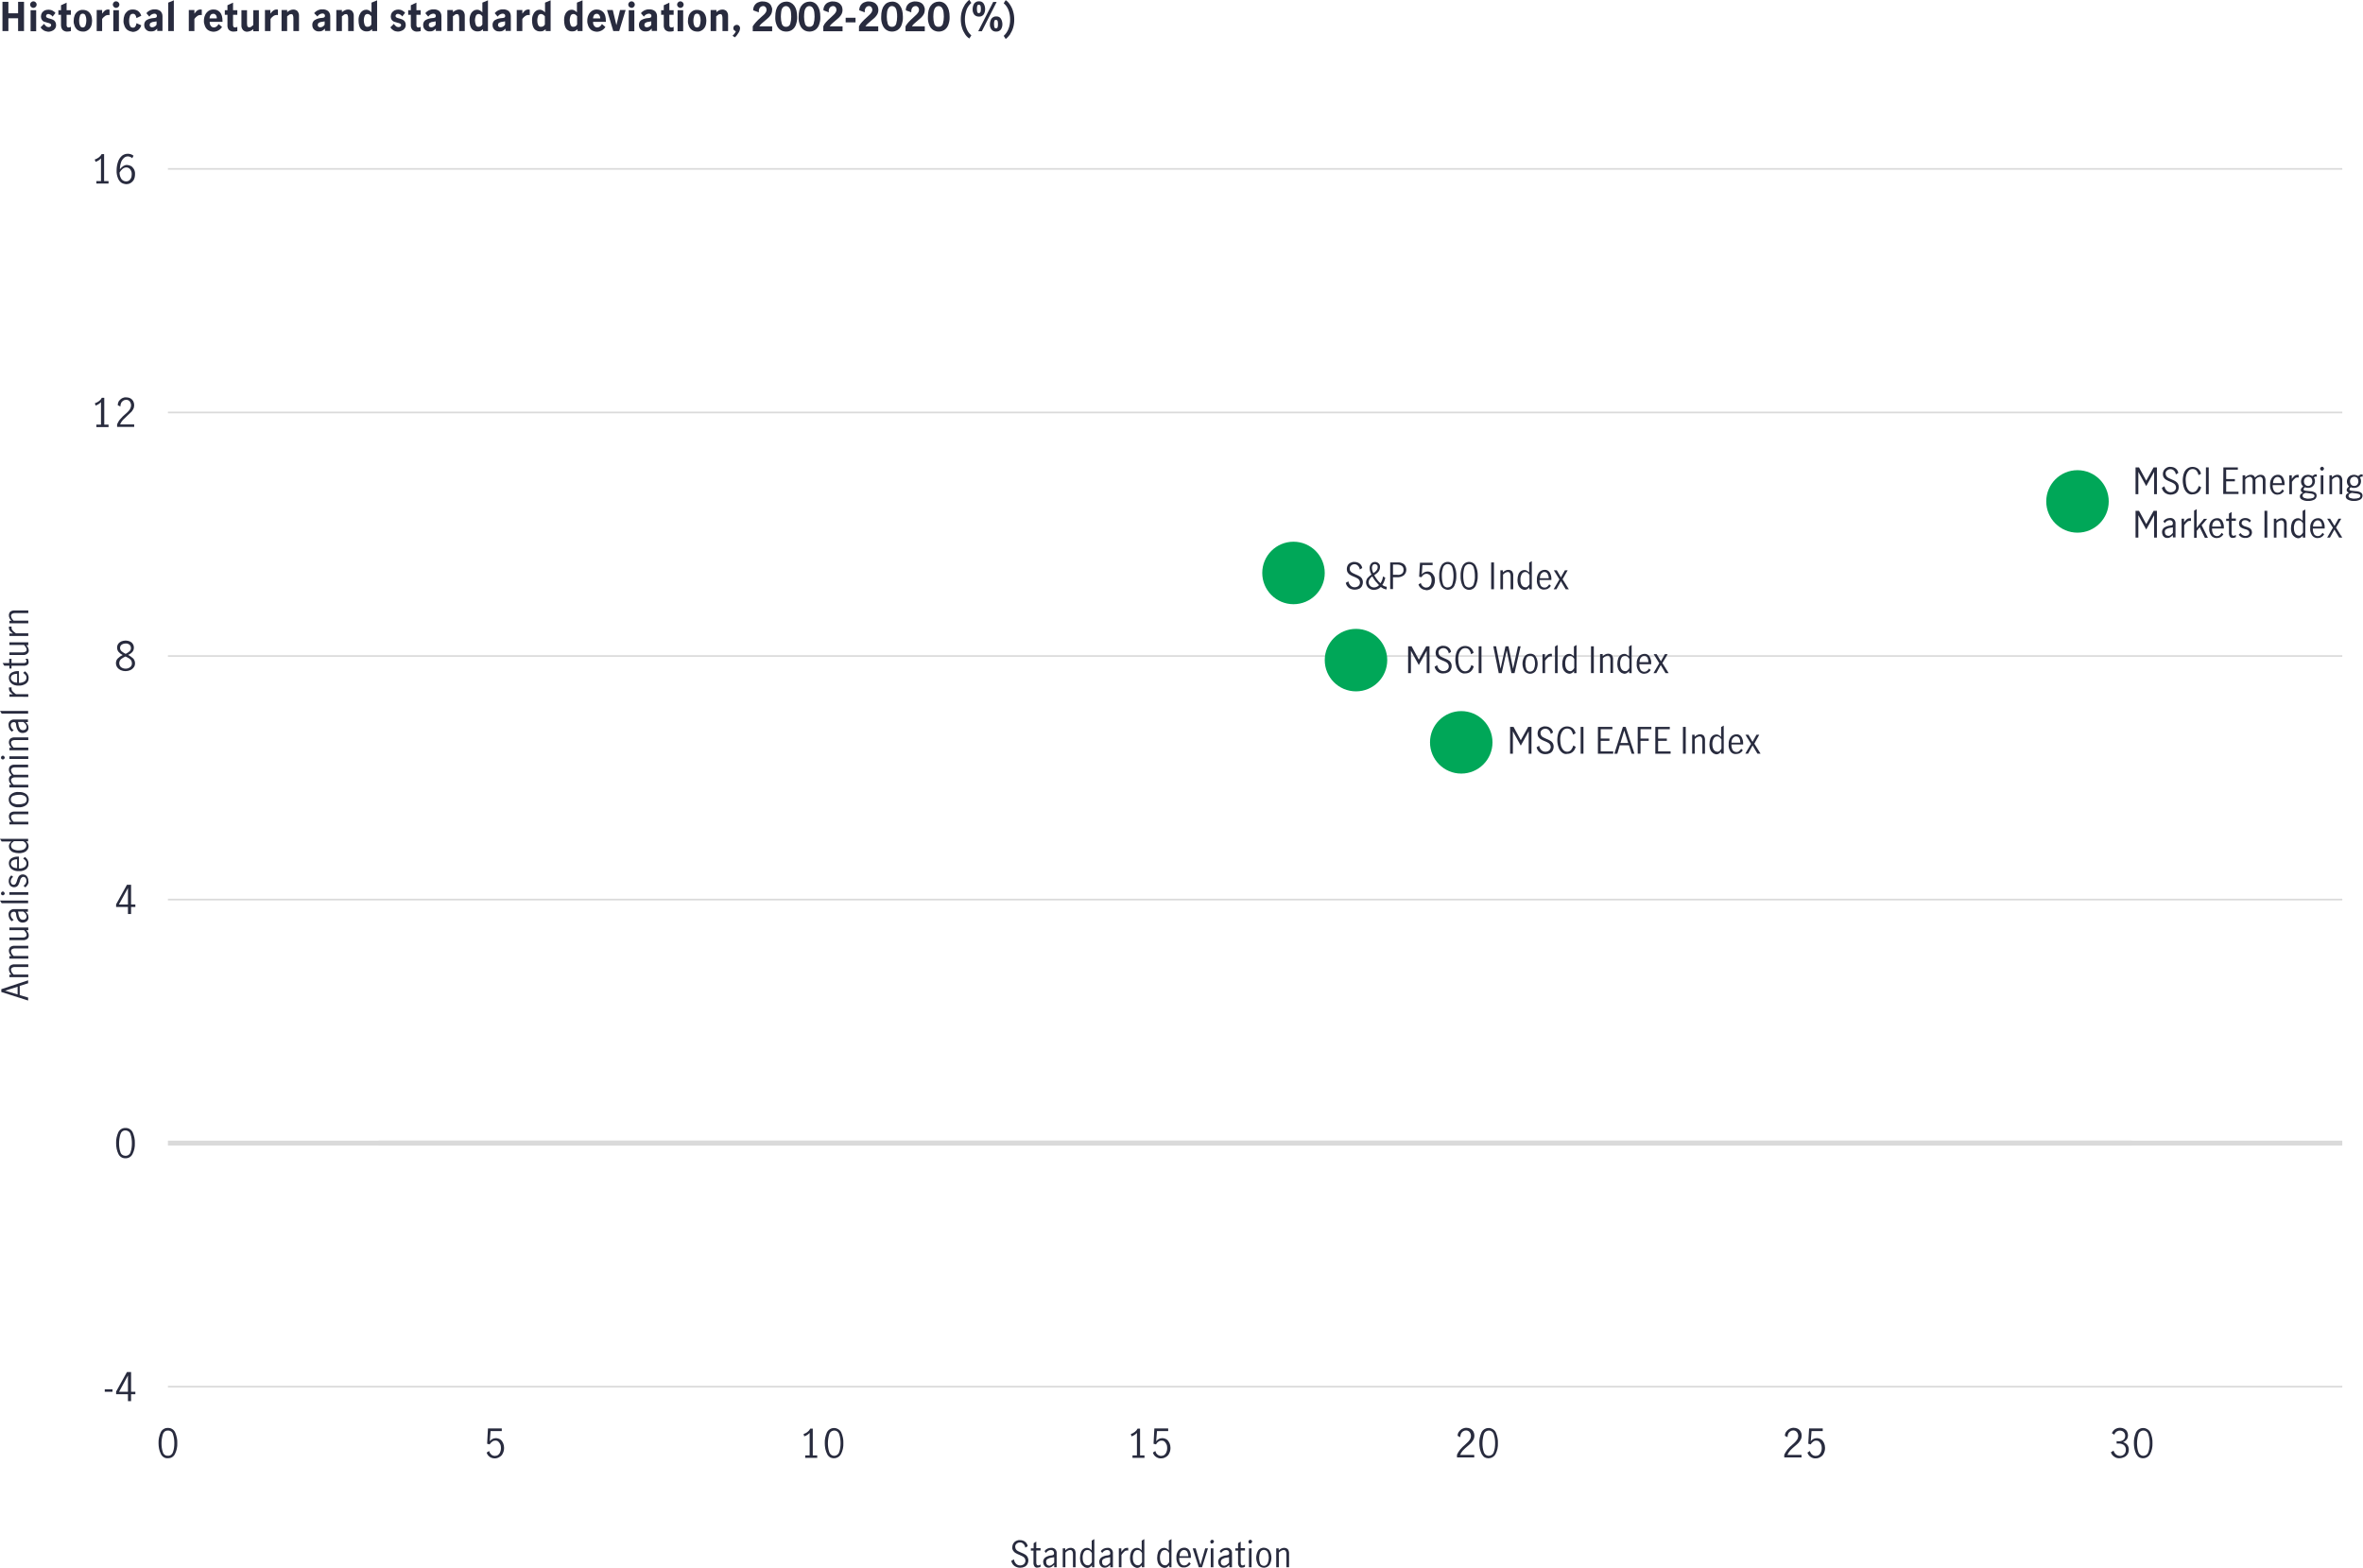 <?xml version="1.0" encoding="utf-8"?>
<!-- Generator: Adobe Illustrator 25.2.3, SVG Export Plug-In . SVG Version: 6.00 Build 0)  -->
<svg version="1.1" id="Layer_1" xmlns="http://www.w3.org/2000/svg" xmlns:xlink="http://www.w3.org/1999/xlink" x="0px" y="0px"
	 viewBox="0 0 1436.8 953.3" style="enable-background:new 0 0 1436.8 953.3;" xml:space="preserve">
<style type="text/css">
	.st0{fill:#282B3E;}
	.st1{fill:none;stroke:#DADADA;stroke-width:3;stroke-miterlimit:10;}
	.st2{fill:none;}
	.st3{fill:none;stroke:#DADADA;stroke-miterlimit:10;}
	.st4{stroke:#000000;stroke-width:0.5;stroke-miterlimit:10;}
	.st5{fill:#00A758;}
</style>
<path class="st0" d="M97.8,884.1c-1-2-1.4-4.3-1.4-6.5c-0.1-2.3,0.4-4.5,1.3-6.6c0.8-1.7,2.5-2.8,4.4-2.7c1.9-0.1,3.6,1,4.4,2.7
	c0.9,2.1,1.4,4.3,1.3,6.6c0.1,2.3-0.4,4.5-1.4,6.5c-0.8,1.7-2.5,2.7-4.3,2.6C100.3,886.9,98.6,885.8,97.8,884.1z M105.2,882.9
	c0.6-1.7,0.8-3.5,0.8-5.3c0-1.8-0.2-3.7-0.8-5.4c-0.3-1.4-1.6-2.4-3.1-2.3c-1.5-0.1-2.7,0.9-3.1,2.3c-0.5,1.7-0.8,3.6-0.8,5.4
	c0,1.8,0.2,3.6,0.8,5.3c0.3,1.4,1.6,2.4,3.1,2.3C103.6,885.3,104.8,884.3,105.2,882.9L105.2,882.9z"/>
<path class="st0" d="M297.8,885.9c-0.9-0.6-1.6-1.6-1.9-2.6l1.5-1c0.2,0.9,0.7,1.6,1.3,2.2c0.6,0.5,1.4,0.8,2.2,0.8
	c0.7,0,1.5-0.2,2.1-0.7c0.6-0.5,1-1.1,1.2-1.8c0.3-0.7,0.4-1.5,0.4-2.3c0-0.8-0.1-1.7-0.5-2.4c-0.3-0.6-0.7-1.2-1.2-1.6
	c-0.5-0.4-1.2-0.6-1.8-0.5c-0.7,0-1.4,0.2-1.9,0.7c-0.6,0.4-1.1,1-1.5,1.6l-1.5-0.4l0.5-9.3h8.4v1.6h-6.8l-0.5,6.2
	c0.9-1.2,2.2-1.9,3.7-1.9c1,0,1.9,0.3,2.7,0.8c0.8,0.6,1.3,1.3,1.7,2.2c0.4,0.9,0.6,1.9,0.6,2.9c0,1.1-0.2,2.2-0.7,3.2
	c-0.4,1-1.1,1.8-2,2.3c-0.9,0.6-1.9,0.9-3,0.9C299.7,886.8,298.7,886.5,297.8,885.9z"/>
<path class="st0" d="M492.3,885v-13.7c-0.9,1-2,1.7-3.3,2.1l-0.4-1.4c0.9-0.3,1.7-0.7,2.4-1.3c0.7-0.5,1.3-1.2,1.7-2h1.5v16.3h2.7
	v1.5h-7.3V885H492.3z"/>
<path class="st0" d="M502.9,884.1c-1-2-1.4-4.3-1.4-6.5c-0.1-2.3,0.4-4.5,1.3-6.6c1.2-2.4,4.2-3.4,6.6-2.1c0.9,0.5,1.7,1.2,2.1,2.1
	c0.9,2.1,1.4,4.3,1.3,6.6c0.1,2.3-0.4,4.5-1.4,6.5c-1.2,2.4-4.2,3.3-6.6,2.1C504.1,885.8,503.3,885,502.9,884.1z M510.3,882.9
	c0.6-1.7,0.8-3.5,0.8-5.3c0-1.8-0.2-3.7-0.8-5.4c-0.5-1.7-2.2-2.7-3.9-2.2c-1.1,0.3-1.9,1.1-2.2,2.2c-0.5,1.7-0.8,3.6-0.8,5.4
	c0,1.8,0.2,3.6,0.8,5.3c0.5,1.7,2.2,2.7,3.9,2.2C509.1,884.8,510,884,510.3,882.9z"/>
<path class="st0" d="M691.3,885v-13.7c-0.9,1-2,1.7-3.3,2.1l-0.4-1.4c0.9-0.3,1.7-0.7,2.4-1.3c0.7-0.5,1.3-1.2,1.7-2h1.5v16.3h2.7
	v1.5h-7.3V885H691.3z"/>
<path class="st0" d="M702.9,885.9c-0.9-0.6-1.6-1.6-1.9-2.6l1.5-1c0.2,0.9,0.6,1.6,1.3,2.2c0.6,0.5,1.4,0.8,2.2,0.8
	c0.7,0,1.5-0.2,2.1-0.7c0.6-0.5,1-1.1,1.2-1.8c0.3-0.7,0.4-1.5,0.4-2.3c0-0.8-0.1-1.7-0.5-2.4c-0.3-0.6-0.7-1.2-1.2-1.6
	c-0.5-0.4-1.1-0.5-1.7-0.5c-0.7,0-1.4,0.2-2,0.7c-0.6,0.4-1.1,1-1.4,1.6l-1.5-0.4l0.5-9.3h8.4v1.6h-6.8l-0.5,6.2
	c0.9-1.2,2.2-1.9,3.7-1.9c1,0,1.9,0.3,2.7,0.8c0.8,0.6,1.3,1.3,1.7,2.2c0.4,0.9,0.6,1.9,0.6,2.9c0,1.1-0.2,2.2-0.7,3.2
	c-0.4,1-1.1,1.8-2,2.3c-0.9,0.6-1.9,0.9-3,0.9C704.9,886.9,703.8,886.5,702.9,885.9z"/>
<path class="st0" d="M887.8,881.5c0.9-1.1,1.9-2.1,3-3c0.8-0.7,1.4-1.3,1.9-1.8c0.5-0.5,0.8-1,1.2-1.6c0.3-0.6,0.5-1.2,0.5-1.9
	c0-0.9-0.3-1.7-0.8-2.4c-0.6-0.7-1.4-1-2.2-1c-0.7,0-1.3,0.2-1.9,0.6c-0.5,0.4-1,0.9-1.2,1.5c-0.3,0.6-0.4,1.3-0.4,2l-1.6-0.8
	c0-0.9,0.2-1.7,0.7-2.4c0.5-0.7,1.1-1.3,1.9-1.8c0.8-0.4,1.7-0.7,2.7-0.7c0.9,0,1.8,0.2,2.6,0.6c0.7,0.4,1.3,1,1.7,1.7
	c0.4,0.8,0.6,1.6,0.6,2.5c0,0.8-0.2,1.7-0.6,2.4c-0.4,0.7-0.8,1.4-1.4,2c-0.5,0.6-1.3,1.2-2.2,2c-1,0.8-1.9,1.7-2.8,2.6
	c-0.7,0.8-1.3,1.7-1.7,2.7h8.6v1.5h-10.5v-1.6C886.3,883.6,887,882.5,887.8,881.5z"/>
<path class="st0" d="M900.9,884.1c-1-2-1.4-4.3-1.4-6.5c-0.1-2.3,0.4-4.5,1.3-6.6c1.2-2.4,4.2-3.4,6.6-2.1c0.9,0.5,1.7,1.2,2.1,2.1
	c0.9,2.1,1.4,4.3,1.3,6.6c0.1,2.3-0.4,4.5-1.4,6.5c-1.2,2.4-4.2,3.3-6.6,2.1C902.1,885.8,901.4,885,900.9,884.1L900.9,884.1z
	 M908.3,882.9c0.6-1.7,0.8-3.5,0.8-5.3c0-1.8-0.2-3.7-0.8-5.4c-0.5-1.7-2.2-2.7-3.9-2.2c-1.1,0.3-1.9,1.1-2.2,2.2
	c-0.5,1.7-0.8,3.6-0.8,5.4c0,1.8,0.2,3.6,0.8,5.3c0.5,1.7,2.2,2.7,3.9,2.2C907.2,884.8,908,884,908.3,882.9L908.3,882.9z"/>
<path class="st0" d="M1086.8,881.5c0.9-1.1,1.9-2.1,3-3c0.8-0.7,1.5-1.3,1.9-1.8c0.5-0.5,0.8-1,1.2-1.6c0.3-0.6,0.5-1.2,0.5-1.9
	c0-0.9-0.3-1.7-0.8-2.4c-0.6-0.7-1.4-1-2.2-1c-0.7,0-1.3,0.2-1.9,0.6c-0.5,0.4-1,0.9-1.2,1.5c-0.3,0.6-0.4,1.3-0.4,2l-1.6-0.8
	c0-0.9,0.2-1.7,0.7-2.4c0.5-0.7,1.1-1.3,1.9-1.8c0.8-0.4,1.7-0.7,2.7-0.7c0.9,0,1.8,0.2,2.6,0.6c0.7,0.4,1.3,1,1.7,1.7
	c0.4,0.8,0.6,1.6,0.6,2.5c0,0.8-0.2,1.7-0.6,2.4c-0.4,0.7-0.8,1.4-1.4,2c-0.5,0.6-1.3,1.2-2.2,2c-1,0.8-1.9,1.7-2.8,2.6
	c-0.7,0.8-1.3,1.7-1.7,2.7h8.6v1.5h-10.5v-1.6C1085.4,883.6,1086,882.5,1086.8,881.5z"/>
<path class="st0" d="M1100.9,885.9c-0.9-0.6-1.6-1.6-1.9-2.6l1.5-1c0.2,0.9,0.6,1.6,1.3,2.2c0.6,0.5,1.4,0.8,2.2,0.8
	c0.7,0,1.5-0.2,2.1-0.7c0.6-0.5,1-1.1,1.2-1.8c0.3-0.7,0.4-1.5,0.4-2.3c0-0.8-0.1-1.7-0.5-2.4c-0.3-0.6-0.7-1.2-1.2-1.6
	c-0.5-0.4-1.1-0.5-1.7-0.5c-0.7,0-1.4,0.2-1.9,0.7c-0.6,0.4-1.1,1-1.4,1.6l-1.5-0.4l0.5-9.3h8.3v1.6h-6.8l-0.5,6.2
	c0.9-1.2,2.2-1.9,3.7-1.9c1,0,1.9,0.3,2.7,0.8c0.8,0.6,1.3,1.3,1.7,2.2c0.4,0.9,0.6,1.9,0.6,2.9c0,1.1-0.2,2.2-0.7,3.2
	c-0.4,1-1.1,1.8-2,2.3c-0.9,0.6-1.9,0.9-3,0.9C1102.9,886.9,1101.8,886.5,1100.9,885.9z"/>
<path class="st0" d="M1285.6,885.8c-1-0.6-1.7-1.6-2.1-2.7l1.6-1c0.3,0.9,0.8,1.7,1.5,2.3c1.5,1.2,3.6,1.2,5-0.1
	c0.7-0.7,1-1.6,1-2.6c0.1-1.1-0.3-2.2-1.2-3c-1-0.7-2.2-1-3.4-0.9c-0.3,0-0.7,0-1,0v-1.5c0.4,0.1,0.9,0.1,1.3,0.1
	c1,0.1,2.1-0.3,2.9-0.9c0.7-0.6,1-1.5,1-2.4c0-0.9-0.3-1.7-0.9-2.3c-0.6-0.6-1.5-0.9-2.4-0.9c-0.8,0-1.5,0.3-2.1,0.7
	c-0.6,0.5-1,1.1-1.2,1.8l-1.5-0.9c0.4-1,1.1-1.8,1.9-2.4c0.9-0.6,2-0.9,3.1-0.9c0.9,0,1.7,0.2,2.5,0.6c0.7,0.4,1.3,0.9,1.7,1.6
	c0.4,0.7,0.6,1.5,0.6,2.3c0,0.9-0.2,1.8-0.7,2.5c-0.6,0.8-1.4,1.4-2.3,1.7c1,0.3,1.9,0.8,2.6,1.7c0.6,0.8,0.9,1.8,0.9,2.8
	c0,1-0.2,2-0.7,2.8c-0.5,0.8-1.2,1.4-2,1.8c-0.9,0.4-1.9,0.7-2.8,0.7C1287.7,886.8,1286.5,886.5,1285.6,885.8z"/>
<path class="st0" d="M1298.9,884.1c-1-2-1.4-4.3-1.4-6.5c-0.1-2.3,0.4-4.5,1.3-6.6c1.2-2.4,4.2-3.4,6.6-2.1c0.9,0.5,1.7,1.2,2.1,2.1
	c0.9,2.1,1.4,4.3,1.3,6.6c0.1,2.3-0.4,4.5-1.4,6.5c-1.2,2.4-4.2,3.3-6.6,2.1C1300.1,885.8,1299.4,885,1298.9,884.1L1298.9,884.1z
	 M1306.3,882.9c0.6-1.7,0.8-3.5,0.8-5.3c0-1.8-0.2-3.7-0.8-5.4c-0.5-1.7-2.2-2.7-3.9-2.2c-1.1,0.3-1.9,1.1-2.2,2.2
	c-0.5,1.7-0.8,3.6-0.8,5.4c0,1.8,0.2,3.6,0.8,5.3c0.5,1.7,2.2,2.7,3.9,2.2C1305.2,884.8,1306,884,1306.3,882.9L1306.3,882.9z"/>
<line class="st1" x1="102.1" y1="695.1" x2="1296.2" y2="695.1"/>
<path class="st0" d="M63.7,844.8h4.7v1.5h-4.7V844.8z"/>
<path class="st0" d="M77.8,847.8h-7.2v-1.6l6.6-11.9h2.5v12h2.6v1.5h-2.6v4.2h-1.9V847.8z M77.8,846.3v-9.9l0,0l-5.4,9.9H77.8z"/>
<path class="st0" d="M72,701.7c-1-2-1.4-4.3-1.4-6.5c-0.1-2.3,0.4-4.5,1.3-6.6c0.8-1.7,2.5-2.8,4.4-2.7c1.9-0.1,3.6,1,4.4,2.7
	c0.9,2.1,1.4,4.3,1.3,6.6c0.1,2.3-0.4,4.5-1.4,6.5c-0.8,1.7-2.5,2.7-4.3,2.6C74.5,704.4,72.8,703.4,72,701.7z M79.4,700.5
	c0.6-1.7,0.8-3.5,0.8-5.3c0-1.8-0.2-3.7-0.8-5.4c-0.3-1.4-1.6-2.4-3.1-2.4c-1.5-0.1-2.7,0.9-3.1,2.4c-0.5,1.7-0.8,3.6-0.8,5.4
	c0,1.8,0.2,3.6,0.8,5.3c0.3,1.4,1.6,2.3,3,2.3C77.7,702.9,79.1,701.9,79.4,700.5z"/>
<path class="st0" d="M77.8,551.5h-7.2v-1.6l6.6-11.9h2.5v12h2.6v1.5h-2.6v4.3h-1.9V551.5z M77.8,550v-10l0,0l-5.5,10L77.8,550z"/>
<path class="st0" d="M81,400.4c0.7,0.8,1.1,1.8,1.1,2.9c0,0.9-0.2,1.8-0.8,2.5c-0.5,0.7-1.2,1.3-2.1,1.7c-0.9,0.4-1.9,0.6-2.9,0.6
	c-1,0-2-0.2-2.9-0.6c-0.8-0.4-1.5-0.9-2.1-1.7c-0.5-0.7-0.8-1.6-0.8-2.5c0-1.1,0.3-2.1,1.1-2.9c0.9-0.9,1.9-1.6,3-2.1
	c-1-0.5-1.8-1.1-2.5-1.9c-0.6-0.7-0.9-1.7-0.9-2.6c0-0.8,0.2-1.6,0.7-2.3c0.5-0.7,1.2-1.2,1.9-1.5c0.8-0.3,1.7-0.5,2.6-0.5
	c0.9,0,1.7,0.2,2.5,0.5c0.7,0.3,1.4,0.8,1.8,1.5c0.5,0.7,0.7,1.5,0.7,2.3c0,1-0.3,1.9-0.9,2.6c-0.7,0.8-1.6,1.4-2.6,1.8
	C79.1,398.9,80.1,399.6,81,400.4z M79.1,405.7c0.8-0.6,1.2-1.5,1.1-2.5c0-0.6-0.2-1.2-0.5-1.7c-0.4-0.5-0.8-0.9-1.3-1.2
	c-0.7-0.4-1.4-0.8-2.1-1.1c-0.7,0.3-1.4,0.7-2,1.1c-0.5,0.3-1,0.7-1.3,1.2c-0.3,0.5-0.5,1.1-0.5,1.7c0,1,0.4,1.9,1.1,2.5
	c0.8,0.6,1.8,0.9,2.8,0.9C77.4,406.6,78.3,406.3,79.1,405.7z M73.9,396c0.8,0.6,1.6,1.2,2.5,1.6c0.9-0.4,1.7-1,2.4-1.6
	c0.5-0.5,0.9-1.2,0.8-2c0-0.8-0.3-1.5-0.9-2c-0.7-0.5-1.5-0.8-2.3-0.7c-0.8,0-1.7,0.2-2.4,0.7c-0.7,0.5-1,1.2-1,2
	C73,394.7,73.3,395.4,73.9,396z"/>
<path class="st0" d="M61.4,258.2v-13.7c-0.9,1-2,1.7-3.3,2.1l-0.4-1.4c0.9-0.3,1.7-0.7,2.5-1.3c0.7-0.5,1.3-1.2,1.7-2h1.5v16.3H66
	v1.5h-7.4v-1.5H61.4z"/>
<path class="st0" d="M73.2,254.8c0.9-1.1,1.9-2.1,3-3c0.8-0.7,1.5-1.3,1.9-1.8c0.5-0.5,0.8-1,1.1-1.6c0.3-0.6,0.5-1.2,0.5-1.9
	c0-0.9-0.3-1.7-0.8-2.4c-0.5-0.7-1.4-1-2.2-1c-0.7,0-1.3,0.2-1.9,0.6c-0.5,0.4-1,0.9-1.2,1.5c-0.3,0.6-0.4,1.3-0.4,2l-1.6-0.8
	c0-0.9,0.2-1.7,0.6-2.4c0.5-0.7,1.1-1.3,1.9-1.8c0.8-0.4,1.7-0.7,2.6-0.6c0.9,0,1.8,0.2,2.6,0.6c0.7,0.4,1.3,1,1.7,1.7
	c0.4,0.8,0.6,1.6,0.6,2.5c0,0.8-0.2,1.7-0.6,2.4c-0.4,0.7-0.8,1.4-1.4,1.9c-0.7,0.7-1.4,1.4-2.2,2.1c-0.9,0.8-1.8,1.7-2.7,2.6
	c-0.7,0.8-1.3,1.7-1.7,2.7h8.6v1.5H71.2v-1.6C71.7,256.9,72.3,255.7,73.2,254.8z"/>
<path class="st0" d="M61.4,110.1V96.3c-0.9,1-2,1.7-3.3,2.1L57.6,97c0.9-0.3,1.7-0.7,2.5-1.3c0.7-0.5,1.3-1.2,1.7-2h1.5v16.4H66v1.5
	h-7.4v-1.5H61.4z"/>
<path class="st0" d="M73.8,111.1c-1-0.7-1.7-1.7-2.1-2.8c-0.6-1.5-0.9-3.1-0.8-4.7c0-1.9,0.3-3.8,1-5.6c0.5-1.3,1.3-2.5,2.4-3.4
	c1-0.7,2.1-1.1,3.4-1.1c0.7,0,1.3,0.1,1.9,0.3c0.6,0.2,1.1,0.5,1.6,0.9l-0.8,1.5c-0.7-0.7-1.7-1.1-2.7-1.1c-0.8,0-1.6,0.3-2.2,0.8
	c-0.8,0.7-1.4,1.5-1.8,2.5c-0.5,1.4-0.8,3-0.8,4.5c0.6-0.7,1.2-1.3,2-1.9c0.7-0.4,1.4-0.7,2.2-0.7c0.8,0,1.6,0.2,2.4,0.6
	c0.8,0.4,1.4,1.1,1.9,1.9c0.5,0.9,0.8,2,0.7,3.1c0,1.2-0.2,2.4-0.8,3.5c-0.5,0.8-1.2,1.5-2.1,2c-0.7,0.4-1.6,0.6-2.4,0.6
	C75.6,111.9,74.6,111.6,73.8,111.1z M78.3,109.9c0.6-0.4,1-0.9,1.3-1.5c0.4-0.8,0.5-1.7,0.5-2.6c0-0.7-0.1-1.3-0.4-1.9
	c-0.2-0.6-0.6-1.1-1.1-1.5c-0.5-0.4-1.1-0.6-1.7-0.6c-0.9,0-1.7,0.3-2.4,0.9c-0.7,0.6-1.3,1.3-1.8,2.2c0,1.1,0.2,2.2,0.7,3.2
	c0.3,0.7,0.8,1.3,1.5,1.7c0.5,0.3,1.1,0.5,1.7,0.5C77.2,110.3,77.8,110.2,78.3,109.9L78.3,109.9z"/>
<line class="st2" x1="102.1" y1="843.2" x2="102.1" y2="102.7"/>
<line class="st3" x1="102.1" y1="843.2" x2="1424.2" y2="843.2"/>
<line class="st1" x1="230.1" y1="695.1" x2="1424.2" y2="695.1"/>
<line class="st3" x1="102.1" y1="547" x2="1424.2" y2="547"/>
<line class="st3" x1="102.1" y1="398.9" x2="1424.2" y2="398.9"/>
<line class="st3" x1="102.1" y1="250.8" x2="1424.2" y2="250.8"/>
<line class="st3" x1="102.1" y1="102.7" x2="1424.2" y2="102.7"/>
<rect x="859.2" y="489.1" class="st2" width="9.4" height="8.4"/>
<rect x="788" y="339.1" class="st4" width="9.4" height="8.4"/>
<path class="st0" d="M820.2,357.5c-1-0.8-1.7-1.9-1.9-3.1l1.6-0.9c0.1,1,0.6,1.9,1.3,2.6c0.7,0.7,1.6,1,2.5,1c0.8,0,1.7-0.3,2.3-0.8
	c0.6-0.6,1-1.4,0.9-2.2c0-0.5-0.2-1.1-0.5-1.5c-0.3-0.4-0.7-0.8-1.2-1c-0.5-0.3-1.1-0.6-1.9-0.9c-0.8-0.3-1.6-0.7-2.3-1.1
	c-0.6-0.3-1.1-0.8-1.5-1.4c-0.4-0.6-0.6-1.4-0.6-2.2c0-0.8,0.2-1.6,0.6-2.3c0.4-0.7,1-1.2,1.7-1.5c0.8-0.4,1.6-0.6,2.4-0.5
	c1.1,0,2.2,0.3,3.1,1c0.9,0.7,1.4,1.6,1.6,2.7l-1.5,0.9c-0.1-0.9-0.5-1.7-1.1-2.3c-0.6-0.6-1.3-0.9-2.1-0.9c-0.8,0-1.6,0.3-2.1,0.8
	c-0.5,0.5-0.9,1.2-0.8,2c0,0.5,0.1,1.1,0.5,1.5c0.3,0.4,0.7,0.8,1.2,1c0.5,0.2,1.1,0.6,1.9,0.9c0.8,0.3,1.6,0.7,2.3,1.1
	c0.6,0.3,1.1,0.8,1.5,1.4c0.4,0.7,0.6,1.4,0.6,2.2c0,0.8-0.2,1.6-0.6,2.4c-0.4,0.7-1,1.3-1.7,1.6C824.3,358.9,822,358.7,820.2,357.5
	L820.2,357.5z"/>
<path class="st0" d="M843.2,356.8l-0.1,1.6c-1.3-0.1-2.5-0.7-3.5-1.5c-1.1,1.2-2.7,1.8-4.3,1.8c-0.8,0-1.6-0.2-2.3-0.6
	c-0.7-0.4-1.3-0.9-1.7-1.6c-1-1.6-0.9-3.5,0.2-5c0.7-0.8,1.5-1.5,2.4-2.1c-0.7-1.3-1.1-2.6-1.1-4.1c0-0.9,0.3-1.9,0.9-2.6
	c0.6-0.7,1.5-1,2.4-1c0.8,0,1.6,0.3,2.2,0.9c0.6,0.6,0.9,1.4,0.8,2.3c0,0.7-0.2,1.4-0.5,2c-0.3,0.6-0.7,1.1-1.2,1.5
	c-0.6,0.5-1.2,1-1.8,1.4c0.5,0.9,1.1,1.8,1.7,2.6c0.6,0.8,1.3,1.6,2.1,2.3c0.4-0.6,0.7-1.3,1-2c0.3-0.7,0.4-1.4,0.5-2.2l1.4,0.8
	c-0.3,1.6-0.9,3.1-1.8,4.4C841.3,356.3,842.2,356.7,843.2,356.8z M838.5,355.8c-0.8-0.8-1.5-1.6-2.2-2.4c-0.7-0.9-1.3-1.9-1.9-2.9
	c-0.6,0.4-1.2,1-1.6,1.6c-0.4,0.6-0.6,1.2-0.6,1.9c0,0.6,0.1,1.1,0.4,1.6c0.6,1,1.6,1.6,2.8,1.6
	C836.6,357.2,837.7,356.7,838.5,355.8L838.5,355.8z M835.1,348.5c0.7-0.5,1.4-1,1.9-1.7c0.5-0.6,0.7-1.3,0.7-2c0-0.5-0.1-1-0.5-1.3
	c-0.3-0.3-0.8-0.5-1.2-0.5c-0.5,0-1,0.2-1.3,0.6c-0.3,0.4-0.5,1-0.5,1.5C834.2,346.3,834.5,347.5,835.1,348.5L835.1,348.5z"/>
<path class="st0" d="M849.9,342c1.4-0.1,2.7,0.3,3.8,1.1c1.8,1.8,1.9,4.7,0.1,6.5c-0.1,0.1-0.1,0.1-0.2,0.2
	c-1.2,0.9-2.7,1.3-4.2,1.2H847v7.2h-1.7V342H849.9z M852.4,348.9c0.7-0.6,1.1-1.5,1-2.4c0.1-0.9-0.3-1.8-1-2.4
	c-0.9-0.6-1.9-0.8-2.9-0.8H847v6.2h2.4C850.5,349.7,851.5,349.5,852.4,348.9z"/>
<path class="st0" d="M864.2,357.8c-0.8-0.6-1.4-1.4-1.7-2.4l1.4-0.9c0.2,0.8,0.6,1.5,1.2,2c0.6,0.5,1.3,0.8,2,0.8
	c0.7,0,1.4-0.2,1.9-0.6c0.5-0.4,0.9-1,1.1-1.6c0.2-0.7,0.4-1.4,0.4-2.1c0-0.8-0.1-1.5-0.4-2.2c-0.2-0.6-0.6-1.1-1.1-1.4
	c-0.5-0.3-1-0.5-1.6-0.5c-0.6,0-1.3,0.2-1.8,0.6c-0.5,0.4-1,0.9-1.3,1.5l-1.4-0.3l0.5-8.5h7.7v1.4h-6.2l-0.4,5.7
	c0.8-1.1,2-1.7,3.4-1.8c0.9,0,1.8,0.2,2.5,0.8c0.7,0.5,1.2,1.2,1.6,2c0.4,0.8,0.5,1.7,0.5,2.7c0,1-0.2,2-0.6,2.9
	c-0.4,0.9-1,1.6-1.8,2.2c-0.8,0.5-1.8,0.8-2.8,0.8C866,358.7,865,358.4,864.2,357.8z"/>
<path class="st0" d="M876.3,356.2c-0.9-1.9-1.3-3.9-1.2-6c-0.1-2.1,0.3-4.2,1.2-6.1c1.1-2.2,3.9-3.1,6.1-1.9
	c0.8,0.4,1.5,1.1,1.9,1.9c0.9,1.9,1.3,4,1.2,6.1c0.1,2.1-0.4,4.1-1.2,6c-1.1,2.2-3.8,3.1-6,1.9C877.4,357.7,876.7,357,876.3,356.2
	L876.3,356.2z M883.1,355.1c0.5-1.6,0.7-3.2,0.7-4.9c0-1.7-0.2-3.4-0.7-5c-0.4-1.6-2-2.5-3.6-2.1c-1,0.3-1.8,1.1-2.1,2.1
	c-0.5,1.6-0.8,3.3-0.7,5c0,1.7,0.2,3.3,0.7,4.9c0.3,1.3,1.5,2.2,2.8,2.1C881.6,357.2,882.8,356.4,883.1,355.1L883.1,355.1z"/>
<path class="st0" d="M889.3,356.2c-0.9-1.9-1.3-3.9-1.2-6c-0.1-2.1,0.3-4.2,1.2-6.1c1.1-2.2,3.9-3.1,6.1-1.9
	c0.8,0.4,1.5,1.1,1.9,1.9c0.9,1.9,1.3,4,1.2,6.1c0.1,2.1-0.4,4.1-1.2,6c-1.1,2.2-3.8,3.1-6,2C890.4,357.8,889.7,357,889.3,356.2
	L889.3,356.2z M896.1,355.1c0.5-1.6,0.8-3.2,0.7-4.9c0-1.7-0.2-3.4-0.7-5c-0.4-1.6-2-2.5-3.6-2.1c-1,0.3-1.8,1.1-2.1,2.1
	c-0.5,1.6-0.7,3.3-0.7,5c0,1.7,0.2,3.3,0.7,4.9c0.4,1.5,2,2.5,3.6,2C895.1,356.8,895.9,356.1,896.1,355.1L896.1,355.1z"/>
<path class="st0" d="M906.7,342h1.7v16.3h-1.7V342z"/>
<path class="st0" d="M913.8,346.8v1.2c0.5-0.4,1-0.8,1.6-1.1c0.5-0.3,1.2-0.4,1.8-0.4c0.8,0,1.5,0.3,2.1,0.8
	c0.6,0.8,0.9,1.8,0.8,2.8v8.2h-1.6v-8.2c0-0.6-0.1-1.1-0.4-1.6c-0.3-0.5-0.8-0.7-1.3-0.7c-1.1,0.1-2.1,0.7-2.9,1.6v8.9h-1.6v-11.5
	H913.8z"/>
<path class="st0" d="M925.1,358.1c-0.7-0.5-1.3-1.1-1.7-1.9c-0.5-1.1-0.7-2.3-0.7-3.5c0-1.2,0.2-2.4,0.6-3.5c0.3-0.8,0.9-1.5,1.6-2
	c0.6-0.4,1.3-0.6,2-0.6c0.5,0,1.1,0.1,1.5,0.4c0.5,0.3,1,0.7,1.4,1.1v-6l1.6-0.9v17.1h-1.5v-1.2c-0.4,0.5-0.9,0.9-1.4,1.2
	c-0.5,0.3-1,0.4-1.6,0.4C926.4,358.6,925.7,358.4,925.1,358.1z M928.9,356.6c0.4-0.4,0.8-0.8,1.1-1.4v-5.6c-0.3-0.5-0.7-0.9-1.1-1.3
	c-0.4-0.3-0.9-0.5-1.4-0.5c-1,0-1.9,0.5-2.3,1.4c-0.5,1-0.8,2.2-0.7,3.4c0,0.9,0.1,1.7,0.4,2.5c0.2,0.6,0.6,1.1,1.1,1.5
	c0.4,0.3,0.9,0.5,1.5,0.5C928,357.2,928.5,357,928.9,356.6L928.9,356.6z"/>
<path class="st0" d="M935.7,357.1c-0.9-1.3-1.4-2.9-1.2-4.5c-0.1-1.6,0.3-3.2,1.3-4.5c0.8-1,2.1-1.6,3.4-1.6
	c1.2-0.1,2.4,0.5,3.1,1.6c0.7,1.3,1.1,2.7,1,4.1c0,0.2,0,0.4,0,0.5h-7.2c-0.1,1.2,0.2,2.4,0.8,3.5c0.5,0.7,1.4,1.1,2.3,1.1
	c0.6,0,1.2-0.2,1.6-0.6c0.5-0.4,0.9-0.9,1.2-1.4l1,0.9c-0.4,0.7-1,1.3-1.7,1.7c-0.7,0.4-1.6,0.6-2.4,0.6
	C937.7,358.6,936.5,358.1,935.7,357.1z M941,348.9c-0.4-0.7-1.2-1.1-2-1.1c-0.6,0-1.1,0.2-1.5,0.6c-0.4,0.4-0.8,0.9-0.9,1.4
	c-0.2,0.6-0.3,1.2-0.3,1.8h5.4C941.7,350.7,941.4,349.7,941,348.9L941,348.9z"/>
<path class="st0" d="M950.1,352.2l3.8,6.1h-1.9l-2.9-4.9h0l-2.7,4.9h-1.7l3.5-6l-3.4-5.5h1.8l2.5,4.3l0,0l2.4-4.3h1.7L950.1,352.2z"
	/>
<path class="st0" d="M856.2,393h2.1l4.4,8.1l0,0l4.5-8.1h2v16.3h-1.7v-13.6l0,0l-4.8,8.7l-4.8-8.7l0,0v13.6h-1.7L856.2,393z"/>
<path class="st0" d="M874.2,408.5c-1-0.8-1.7-1.9-1.9-3.1l1.6-0.9c0.1,1,0.6,1.9,1.3,2.6c0.7,0.7,1.6,1,2.5,1c0.8,0,1.7-0.3,2.3-0.8
	c0.6-0.6,1-1.4,0.9-2.2c0-0.5-0.2-1.1-0.5-1.5c-0.3-0.4-0.7-0.8-1.2-1c-0.5-0.3-1.1-0.6-1.9-0.9c-0.8-0.3-1.6-0.7-2.3-1.1
	c-0.6-0.3-1.1-0.8-1.5-1.4c-0.4-0.6-0.6-1.4-0.6-2.2c0-0.8,0.2-1.6,0.6-2.3c0.4-0.7,1-1.2,1.7-1.5c0.8-0.4,1.6-0.6,2.4-0.5
	c1.1,0,2.2,0.3,3.1,1c0.9,0.7,1.4,1.6,1.6,2.7l-1.4,0.9c-0.1-0.9-0.5-1.7-1.1-2.3c-0.6-0.6-1.3-0.9-2.2-0.9c-0.8,0-1.5,0.3-2.1,0.8
	c-0.6,0.5-0.9,1.2-0.8,2c0,0.5,0.2,1.1,0.5,1.5c0.3,0.4,0.7,0.8,1.2,1c0.5,0.2,1.1,0.6,1.9,0.9c0.8,0.3,1.6,0.7,2.3,1.1
	c0.6,0.3,1.1,0.8,1.5,1.4c0.4,0.7,0.6,1.4,0.6,2.2c0,0.8-0.2,1.6-0.6,2.3c-0.4,0.7-1,1.3-1.7,1.6c-0.8,0.4-1.7,0.6-2.7,0.6
	C876.4,409.6,875.2,409.3,874.2,408.5z"/>
<path class="st0" d="M887.8,408.6c-1-0.8-1.7-1.8-2.1-2.9c-0.5-1.4-0.8-3-0.8-4.5c0-1.5,0.2-3.1,0.7-4.5c0.4-1.2,1.1-2.2,2.1-2.9
	c0.9-0.7,2.1-1,3.2-1c1.2,0,2.4,0.4,3.3,1.1c0.9,0.8,1.6,1.9,1.8,3.1l-1.5,0.8c-0.2-1-0.6-1.9-1.2-2.7c-0.6-0.7-1.5-1-2.4-1
	c-0.8,0-1.6,0.3-2.2,0.8c-0.7,0.7-1.2,1.5-1.5,2.4c-0.4,1.2-0.6,2.5-0.5,3.8c0,1.3,0.2,2.5,0.5,3.7c0.3,0.9,0.8,1.8,1.5,2.5
	c0.6,0.6,1.4,0.9,2.2,0.9c0.9,0,1.8-0.4,2.4-1.1c0.6-0.8,1.1-1.7,1.3-2.7l1.5,0.8c-0.3,1.2-0.9,2.3-1.8,3.1
	c-0.9,0.8-2.1,1.2-3.3,1.2C889.8,409.7,888.7,409.3,887.8,408.6z"/>
<path class="st0" d="M899.1,393h1.7v16.3h-1.7L899.1,393z"/>
<path class="st0" d="M908,393h1.7l2.7,13.7l0,0l3-13.7h1.8l2.8,13.6l0,0l3-13.6h1.6l-3.7,16.3H919l-2.8-13.6h-0.1l-3,13.6h-1.8
	L908,393z"/>
<path class="st0" d="M927,408.1c-1.7-2.8-1.7-6.2,0-9c0.8-1,2.1-1.6,3.4-1.6c1.3-0.1,2.6,0.5,3.3,1.6c1.7,2.8,1.7,6.2,0,9
	c-0.8,1-2,1.6-3.3,1.6C929.1,409.7,927.8,409.1,927,408.1z M932.7,406.9c0.9-2.2,0.9-4.6,0-6.7c-0.4-0.9-1.3-1.5-2.3-1.4
	c-1-0.1-1.9,0.5-2.3,1.4c-0.8,2.2-0.8,4.6,0,6.8c0.4,0.9,1.3,1.5,2.3,1.4C931.4,408.4,932.3,407.8,932.7,406.9L932.7,406.9z"/>
<path class="st0" d="M939.4,397.8v2.2c0.5-0.7,1-1.3,1.7-1.9c0.5-0.4,1.2-0.6,1.9-0.6c0.2,0,0.4,0,0.6,0.1v1.6
	c-0.2,0-0.5-0.1-0.7-0.1c-0.6,0-1.2,0.2-1.6,0.6c-0.7,0.6-1.3,1.3-1.8,2.1v7.5h-1.6v-11.5H939.4z"/>
<path class="st0" d="M945.5,393.1l1.6-0.9v17.1h-1.6V393.1z"/>
<path class="st0" d="M952.3,409.1c-0.7-0.5-1.3-1.1-1.7-1.9c-0.5-1.1-0.7-2.3-0.7-3.5c0-1.2,0.2-2.4,0.6-3.5c0.3-0.8,0.9-1.5,1.6-2
	c0.6-0.4,1.3-0.6,2-0.6c0.5,0,1.1,0.1,1.5,0.4c0.5,0.3,1,0.7,1.4,1.1v-6l1.6-0.9v17.1h-1.5v-1.2c-0.4,0.5-0.9,0.9-1.4,1.2
	c-0.5,0.3-1,0.4-1.6,0.4C953.5,409.6,952.9,409.4,952.3,409.1z M956.1,407.6c0.5-0.4,0.8-0.8,1.1-1.4v-5.6c-0.3-0.5-0.7-0.9-1.1-1.3
	c-0.4-0.3-0.9-0.5-1.4-0.5c-1,0-1.9,0.5-2.3,1.4c-0.5,1-0.8,2.2-0.7,3.4c0,0.9,0.1,1.7,0.4,2.5c0.2,0.6,0.6,1.1,1.1,1.5
	c0.4,0.3,0.9,0.5,1.5,0.5C955.1,408.2,955.7,408,956.1,407.6L956.1,407.6z"/>
<path class="st0" d="M967.4,393h1.7v16.3h-1.7V393z"/>
<path class="st0" d="M974.5,397.8v1.2c0.5-0.4,1-0.8,1.6-1.1c0.5-0.3,1.2-0.4,1.8-0.4c0.8,0,1.5,0.3,2.1,0.8
	c0.6,0.8,0.9,1.7,0.8,2.7v8.2h-1.6v-8.2c0-0.6-0.1-1.1-0.4-1.6c-0.3-0.5-0.8-0.7-1.3-0.7c-1.1,0.2-2.1,0.7-2.9,1.6v8.9h-1.7v-11.5
	H974.5z"/>
<path class="st0" d="M985.8,409.1c-0.7-0.5-1.3-1.1-1.7-1.9c-0.5-1.1-0.7-2.3-0.7-3.5c0-1.2,0.2-2.4,0.6-3.5c0.3-0.8,0.9-1.5,1.6-2
	c0.6-0.4,1.3-0.6,2-0.6c0.5,0,1.1,0.1,1.5,0.4c0.5,0.3,1,0.7,1.4,1.1v-6l1.6-0.9v17.1h-1.5v-1.2c-0.4,0.5-0.9,0.8-1.4,1.2
	c-0.5,0.3-1,0.4-1.6,0.4C987.1,409.6,986.4,409.4,985.8,409.1z M989.6,407.6c0.5-0.4,0.8-0.8,1.1-1.4v-5.6c-0.3-0.5-0.7-0.9-1.1-1.3
	c-0.4-0.3-0.9-0.5-1.5-0.5c-1,0-1.9,0.5-2.3,1.4c-0.5,1-0.8,2.2-0.7,3.4c0,0.9,0.1,1.7,0.4,2.5c0.2,0.6,0.6,1.1,1.1,1.5
	c0.4,0.3,0.9,0.5,1.5,0.5C988.7,408.2,989.2,408,989.6,407.6L989.6,407.6z"/>
<path class="st0" d="M996.4,408.1c-0.9-1.3-1.4-2.9-1.2-4.5c-0.1-1.6,0.3-3.1,1.3-4.4c0.8-1,2.1-1.6,3.4-1.6
	c1.2-0.1,2.4,0.5,3.1,1.6c0.7,1.3,1.1,2.7,1,4.1c0,0.2,0,0.4,0,0.6h-7.2c-0.1,1.2,0.2,2.4,0.8,3.5c0.5,0.7,1.4,1.1,2.3,1.1
	c0.6,0,1.1-0.2,1.6-0.6c0.5-0.4,0.9-0.9,1.2-1.4l1,0.9c-0.4,0.7-1,1.3-1.7,1.7c-0.7,0.4-1.6,0.6-2.4,0.6
	C998.4,409.7,997.2,409.1,996.4,408.1z M1001.7,399.9c-0.4-0.7-1.2-1.2-2-1.1c-0.6,0-1.1,0.2-1.5,0.6c-0.5,0.4-0.8,0.9-1,1.4
	c-0.2,0.6-0.3,1.2-0.3,1.8h5.4C1002.3,401.7,1002.1,400.7,1001.7,399.9L1001.7,399.9z"/>
<path class="st0" d="M1010.8,403.2l3.8,6.1h-1.9l-2.9-4.9l0,0l-2.7,4.9h-1.7l3.5-6l-3.4-5.5h1.8l2.6,4.3l0,0l2.4-4.3h1.7
	L1010.8,403.2z"/>
<path class="st0" d="M918.2,442h2.1l4.4,8.1l0,0l4.5-8.1h2v16.3h-1.7v-13.6l0,0l-4.8,8.7l-4.8-8.7l0,0v13.6h-1.7L918.2,442z"/>
<path class="st0" d="M936.2,457.5c-1-0.8-1.7-1.9-1.9-3.1l1.6-0.9c0.1,1,0.6,1.9,1.3,2.6c0.7,0.7,1.6,1,2.5,1c0.8,0,1.7-0.3,2.3-0.8
	c0.6-0.6,1-1.4,0.9-2.2c0-0.5-0.2-1.1-0.5-1.5c-0.3-0.4-0.7-0.8-1.2-1c-0.5-0.3-1.1-0.6-1.9-0.9c-0.8-0.3-1.6-0.7-2.3-1.1
	c-0.6-0.3-1.1-0.8-1.5-1.4c-0.4-0.6-0.6-1.4-0.6-2.2c0-0.8,0.2-1.6,0.6-2.3c0.4-0.7,1-1.2,1.7-1.5c0.8-0.4,1.6-0.6,2.4-0.5
	c1.1,0,2.2,0.3,3.1,1c0.9,0.7,1.4,1.6,1.6,2.7l-1.4,0.9c-0.1-0.9-0.5-1.7-1.1-2.3c-0.6-0.6-1.3-0.9-2.2-0.9c-0.8,0-1.5,0.3-2.1,0.8
	c-0.6,0.5-0.9,1.2-0.8,2c0,0.5,0.2,1.1,0.5,1.5c0.3,0.4,0.7,0.8,1.2,1c0.5,0.2,1.1,0.5,1.9,0.9c0.8,0.3,1.6,0.7,2.3,1.1
	c0.6,0.3,1.1,0.8,1.5,1.4c0.4,0.7,0.6,1.4,0.6,2.2c0,0.8-0.2,1.6-0.6,2.4c-0.4,0.7-1,1.3-1.7,1.6c-0.8,0.4-1.7,0.6-2.7,0.6
	C938.4,458.6,937.2,458.3,936.2,457.5z"/>
<path class="st0" d="M949.8,457.6c-1-0.8-1.7-1.8-2.1-3c-0.5-1.4-0.8-3-0.8-4.5c0-1.5,0.2-3.1,0.7-4.5c0.4-1.2,1.1-2.2,2.1-2.9
	c0.9-0.7,2.1-1,3.2-1c1.2,0,2.4,0.4,3.3,1.1c0.9,0.8,1.6,1.9,1.8,3.1l-1.5,0.8c-0.2-1-0.6-1.9-1.2-2.7c-0.6-0.7-1.5-1-2.4-1
	c-0.8,0-1.6,0.3-2.2,0.8c-0.7,0.7-1.2,1.5-1.5,2.4c-0.4,1.2-0.6,2.5-0.5,3.8c0,1.3,0.2,2.5,0.5,3.7c0.3,0.9,0.8,1.8,1.5,2.5
	c0.6,0.6,1.4,0.9,2.2,0.9c0.9,0,1.8-0.4,2.4-1.1c0.6-0.8,1.1-1.7,1.3-2.7l1.5,0.8c-0.3,1.2-0.9,2.3-1.8,3.1
	c-0.9,0.8-2.1,1.2-3.3,1.2C951.8,458.7,950.7,458.3,949.8,457.6z"/>
<path class="st0" d="M961.1,442h1.7v16.3h-1.7L961.1,442z"/>
<path class="st0" d="M971.6,442h8.8v1.4h-7.1v5.7h5.3v1.4h-5.3v6.4h7.6v1.4h-9.3V442z"/>
<path class="st0" d="M992.1,458.3l-1.6-5.1h-5.6l-1.5,5.1h-1.8l5.2-16.3h1.7l5.3,16.3H992.1z M985.3,451.8h4.7l-2.4-7.6l0,0
	L985.3,451.8z"/>
<path class="st0" d="M995.8,442h8.3v1.4h-6.6v5.7h5v1.4h-5v7.8h-1.7V442z"/>
<path class="st0" d="M1006.5,442h8.8v1.4h-7.1v5.7h5.3v1.4h-5.3v6.4h7.6v1.4h-9.3V442z"/>
<path class="st0" d="M1023.3,442h1.7v16.3h-1.7V442z"/>
<path class="st0" d="M1030.4,446.8v1.2c0.5-0.4,1-0.8,1.6-1.1c0.5-0.3,1.2-0.4,1.8-0.4c0.8,0,1.5,0.3,2.1,0.8
	c0.6,0.8,0.9,1.8,0.8,2.8v8.2h-1.6v-8.2c0-0.6-0.1-1.1-0.4-1.6c-0.3-0.5-0.8-0.7-1.3-0.7c-1.1,0.1-2.1,0.7-2.9,1.6v8.9h-1.6v-11.5
	H1030.4z"/>
<path class="st0" d="M1041.8,458.1c-0.7-0.5-1.3-1.1-1.7-1.9c-0.5-1.1-0.7-2.3-0.7-3.5c0-1.2,0.2-2.4,0.6-3.5c0.3-0.8,0.9-1.5,1.6-2
	c0.6-0.4,1.3-0.6,2-0.6c0.5,0,1.1,0.1,1.5,0.4c0.5,0.3,1,0.7,1.4,1.1v-6l1.6-0.9v17.1h-1.6v-1.2c-0.4,0.5-0.9,0.8-1.4,1.2
	c-0.5,0.3-1,0.4-1.6,0.4C1043,458.6,1042.4,458.4,1041.8,458.1z M1045.6,456.6c0.4-0.4,0.8-0.8,1.1-1.4v-5.6
	c-0.3-0.5-0.7-0.9-1.1-1.3c-0.4-0.3-0.9-0.5-1.4-0.5c-1,0-1.9,0.5-2.3,1.4c-0.5,1-0.8,2.2-0.7,3.4c0,0.9,0.1,1.7,0.4,2.5
	c0.2,0.6,0.6,1.1,1.1,1.5c0.4,0.3,0.9,0.5,1.5,0.5C1044.6,457.2,1045.1,457,1045.6,456.6L1045.6,456.6z"/>
<path class="st0" d="M1052.3,457.1c-0.9-1.3-1.4-2.9-1.2-4.5c-0.1-1.6,0.3-3.2,1.3-4.5c0.8-1,2.1-1.6,3.4-1.6
	c1.2-0.1,2.4,0.5,3.1,1.6c0.7,1.3,1.1,2.7,1,4.1c0,0.2,0,0.4,0,0.5h-7.1c-0.1,1.2,0.2,2.4,0.8,3.5c0.5,0.7,1.4,1.1,2.3,1.1
	c0.6,0,1.2-0.2,1.6-0.6c0.5-0.4,0.9-0.9,1.2-1.4l1,0.9c-0.4,0.7-1,1.3-1.7,1.7c-0.7,0.4-1.6,0.6-2.4,0.6
	C1054.3,458.6,1053.1,458.1,1052.3,457.1z M1057.6,448.9c-0.4-0.7-1.2-1.1-2-1.1c-0.6,0-1.1,0.2-1.5,0.6c-0.5,0.4-0.8,0.9-1,1.4
	c-0.2,0.6-0.3,1.2-0.3,1.8h5.4C1058.2,450.7,1058,449.7,1057.6,448.9L1057.6,448.9z"/>
<path class="st0" d="M1066.7,452.2l3.8,6.1h-1.9l-2.9-4.9h-0.1l-2.7,4.9h-1.7l3.5-6l-3.4-5.5h1.8l2.5,4.3l0,0l2.4-4.3h1.7
	L1066.7,452.2z"/>
<path class="st0" d="M1298.5,284.2h2.1l4.4,8.1l0,0l4.5-8.1h2v16.3h-1.7v-13.6l0,0l-4.8,8.7l-4.8-8.7h0v13.6h-1.7V284.2z"/>
<path class="st0" d="M1316.4,299.7c-1-0.8-1.7-1.9-1.9-3.1l1.6-0.9c0.1,1,0.6,1.9,1.3,2.6c0.7,0.7,1.6,1,2.5,1
	c0.8,0,1.7-0.3,2.3-0.8c0.6-0.6,1-1.4,0.9-2.2c0-0.5-0.2-1.1-0.5-1.5c-0.3-0.4-0.7-0.8-1.2-1c-0.5-0.3-1.1-0.6-1.9-0.9
	c-0.8-0.3-1.6-0.7-2.3-1.1c-0.6-0.3-1.1-0.8-1.5-1.4c-0.4-0.6-0.6-1.4-0.6-2.2c0-1.6,0.9-3.1,2.3-3.8c0.7-0.4,1.6-0.6,2.4-0.5
	c1.1,0,2.2,0.3,3.1,1c0.9,0.7,1.4,1.6,1.6,2.7l-1.5,0.9c-0.1-0.9-0.5-1.7-1.1-2.3c-0.6-0.6-1.3-0.9-2.2-0.9c-0.8,0-1.5,0.3-2.1,0.8
	c-0.6,0.5-0.9,1.2-0.8,2c0,0.5,0.2,1.1,0.5,1.5c0.3,0.4,0.7,0.8,1.2,1c0.5,0.2,1.1,0.6,1.9,0.9c0.8,0.3,1.6,0.7,2.3,1.1
	c0.6,0.4,1.1,0.8,1.5,1.4c0.4,0.7,0.6,1.4,0.6,2.2c0,0.8-0.2,1.6-0.6,2.4c-0.4,0.7-1,1.3-1.7,1.6c-0.8,0.4-1.7,0.6-2.7,0.6
	C1318.7,300.8,1317.4,300.4,1316.4,299.7z"/>
<path class="st0" d="M1330.1,299.8c-1-0.8-1.7-1.8-2.1-3c-0.5-1.4-0.8-3-0.8-4.5c0-1.5,0.2-3.1,0.7-4.5c0.4-1.2,1.1-2.2,2.1-2.9
	c0.9-0.7,2.1-1,3.2-1c1.2,0,2.4,0.4,3.3,1.1c0.9,0.8,1.6,1.9,1.8,3.1l-1.5,0.8c-0.2-1-0.6-1.9-1.2-2.7c-0.6-0.7-1.5-1-2.4-1
	c-0.8,0-1.6,0.3-2.2,0.8c-0.7,0.7-1.2,1.5-1.5,2.4c-0.4,1.2-0.6,2.5-0.5,3.8c0,1.3,0.2,2.5,0.5,3.7c0.3,0.9,0.8,1.8,1.5,2.5
	c0.6,0.6,1.4,0.9,2.2,0.9c0.9,0,1.8-0.4,2.4-1.1c0.6-0.8,1.1-1.7,1.3-2.7l1.5,0.8c-0.3,1.2-0.9,2.3-1.8,3.1
	c-0.9,0.8-2.1,1.2-3.3,1.2C1332.1,300.8,1331,300.5,1330.1,299.8z"/>
<path class="st0" d="M1341.3,284.2h1.7v16.3h-1.7V284.2z"/>
<path class="st0" d="M1351.9,284.2h8.8v1.4h-7.1v5.7h5.3v1.4h-5.3v6.3h7.5v1.4h-9.3L1351.9,284.2z"/>
<path class="st0" d="M1365.2,289v1.2c0.5-0.4,1-0.8,1.6-1.1c0.5-0.3,1.1-0.4,1.7-0.4c1.2-0.1,2.2,0.6,2.6,1.7
	c0.5-0.5,1.1-0.9,1.7-1.3c0.5-0.3,1.1-0.4,1.8-0.4c0.8,0,1.6,0.3,2.1,0.8c0.6,0.8,0.9,1.7,0.8,2.7v8.2h-1.6v-8.3
	c0-0.5-0.1-1.1-0.4-1.5c-0.3-0.4-0.8-0.7-1.3-0.7c-1.1,0.1-2.1,0.7-2.8,1.6v8.9h-1.7v-8.3c0-0.5-0.1-1.1-0.4-1.5
	c-0.3-0.4-0.8-0.7-1.3-0.7c-1.1,0.1-2.1,0.7-2.8,1.6v8.9h-1.6V289H1365.2z"/>
<path class="st0" d="M1381.5,299.2c-0.9-1.3-1.4-2.9-1.2-4.5c-0.1-1.6,0.3-3.1,1.3-4.4c0.8-1,2.1-1.6,3.4-1.6
	c1.2-0.1,2.4,0.5,3.1,1.6c0.7,1.3,1.1,2.7,1,4.1c0,0.2,0,0.4,0,0.6h-7.2c-0.1,1.2,0.2,2.4,0.8,3.5c0.5,0.7,1.4,1.1,2.3,1.1
	c0.6,0,1.1-0.2,1.6-0.6c0.5-0.4,0.9-0.9,1.2-1.4l1,0.9c-0.4,0.7-1,1.3-1.7,1.7c-0.7,0.4-1.6,0.6-2.4,0.6
	C1383.5,300.8,1382.3,300.3,1381.5,299.2z M1386.8,291.1c-0.4-0.7-1.2-1.1-2-1.1c-0.6,0-1.1,0.2-1.5,0.6c-0.4,0.4-0.8,0.9-0.9,1.4
	c-0.2,0.6-0.3,1.2-0.3,1.8h5.4C1387.5,292.8,1387.2,291.9,1386.8,291.1z"/>
<path class="st0" d="M1393.5,289v2.2c0.5-0.7,1-1.3,1.7-1.9c0.5-0.4,1.2-0.6,1.9-0.6c0.2,0,0.4,0,0.6,0.1v1.6
	c-0.2,0-0.5-0.1-0.7-0.1c-0.6,0-1.2,0.2-1.6,0.6c-0.7,0.6-1.3,1.3-1.8,2.1v7.5h-1.6V289H1393.5z"/>
<path class="st0" d="M1408.2,289.8c-0.5,0-0.9,0.2-1.3,0.5c0.5,0.7,0.7,1.5,0.7,2.4c0,0.7-0.2,1.4-0.6,2.1c-0.4,0.6-0.9,1.1-1.5,1.4
	c-1.3,0.6-2.7,0.6-4,0.1c-0.5,0.3-0.8,0.8-0.9,1.3c0,0.5,0.8,0.8,2.2,0.9l1.9,0.2c1,0,2,0.3,2.9,0.8c0.7,0.4,1,1.1,1,1.9
	c0,1-0.5,1.9-1.4,2.4c-1.2,0.6-2.5,0.9-3.8,0.8c-1.3,0.1-2.5-0.2-3.7-0.8c-0.8-0.4-1.3-1.1-1.3-2c0-1,0.7-1.7,1.9-2.2
	c-0.4-0.1-0.7-0.4-1-0.7c-0.2-0.3-0.4-0.6-0.3-1c0-0.4,0.1-0.7,0.3-1c0.3-0.4,0.7-0.8,1.1-1.2c-0.4-0.3-0.8-0.8-1-1.3
	c-0.2-0.5-0.3-1.1-0.3-1.7c0-0.7,0.2-1.4,0.6-2.1c0.4-0.6,0.9-1.1,1.5-1.4c0.7-0.3,1.4-0.5,2.1-0.5c1,0,1.9,0.3,2.7,0.8
	c0.3-0.3,0.7-0.5,1.1-0.8c0.3-0.2,0.7-0.3,1.1-0.2h0.5v1.4C1408.5,289.9,1408.4,289.8,1408.2,289.8z M1402,299.7
	c-0.6,0.1-1.1,0.4-1.5,0.7c-0.3,0.3-0.5,0.7-0.4,1.1c0,0.6,0.4,1.1,1,1.3c0.9,0.3,1.8,0.5,2.7,0.4c0.9,0,1.7-0.1,2.5-0.4
	c0.6-0.2,1-0.7,1-1.3c0-0.4-0.3-0.8-0.7-1c-0.7-0.3-1.5-0.4-2.3-0.5L1402,299.7z M1405.3,294.7c0.5-0.6,0.7-1.3,0.7-2
	c0-0.7-0.2-1.4-0.6-2c-0.5-0.5-1.2-0.8-1.9-0.8c-0.7,0-1.4,0.3-1.9,0.8c-0.5,0.6-0.7,1.3-0.7,2c0,0.7,0.2,1.4,0.7,2
	c0.5,0.5,1.2,0.8,1.9,0.8C1404.1,295.5,1404.8,295.2,1405.3,294.7z"/>
<path class="st0" d="M1411.1,285.8c-0.5-0.4-0.5-1.1,0-1.6c0,0,0,0,0,0c0.2-0.2,0.5-0.4,0.8-0.4c0.3,0,0.6,0.1,0.8,0.4
	c0.5,0.4,0.5,1.1,0,1.6c0,0,0,0,0,0c-0.2,0.2-0.5,0.4-0.8,0.4C1411.6,286.2,1411.3,286.1,1411.1,285.8z M1411.1,289h1.6v11.5h-1.6
	V289z"/>
<path class="st0" d="M1417.9,289v1.2c0.5-0.4,1-0.8,1.6-1.1c0.5-0.3,1.2-0.4,1.8-0.4c0.8,0,1.5,0.3,2.1,0.8c0.6,0.8,0.9,1.8,0.8,2.8
	v8.2h-1.6v-8.2c0-0.6-0.1-1.1-0.4-1.6c-0.3-0.4-0.8-0.7-1.3-0.7c-1.1,0.1-2.1,0.7-2.9,1.6v8.9h-1.6V289H1417.9z"/>
<path class="st0" d="M1436.2,289.8c-0.5,0-0.9,0.2-1.3,0.5c0.5,0.7,0.7,1.5,0.7,2.4c0,0.7-0.2,1.4-0.6,2.1c-0.4,0.6-0.9,1.1-1.5,1.4
	c-0.6,0.3-1.4,0.5-2.1,0.5c-0.7,0-1.4-0.1-2-0.4c-0.5,0.3-0.8,0.8-0.9,1.3c0,0.5,0.8,0.8,2.2,0.9l1.9,0.2c1,0,2,0.3,2.9,0.8
	c0.7,0.4,1,1.1,1,1.9c0,1-0.5,1.9-1.4,2.4c-1.2,0.6-2.5,0.9-3.8,0.8c-1.3,0.1-2.5-0.2-3.7-0.8c-0.8-0.4-1.3-1.1-1.3-2
	c0-1,0.7-1.7,1.9-2.2c-0.4-0.1-0.7-0.4-1-0.7c-0.2-0.3-0.4-0.6-0.3-1c0-0.4,0.1-0.7,0.3-1c0.3-0.4,0.7-0.8,1.1-1.2
	c-0.4-0.3-0.8-0.8-1-1.3c-0.2-0.5-0.3-1.1-0.3-1.7c0-0.7,0.2-1.4,0.6-2.1c0.4-0.6,0.9-1.1,1.5-1.4c0.7-0.3,1.4-0.5,2.1-0.5
	c1,0,1.9,0.3,2.7,0.8c0.3-0.3,0.7-0.5,1.1-0.8c0.3-0.2,0.7-0.3,1.1-0.2h0.5v1.4C1436.5,289.9,1436.4,289.8,1436.2,289.8z
	 M1430,299.7c-0.5,0.1-1.1,0.4-1.5,0.7c-0.3,0.3-0.5,0.7-0.5,1.1c0,0.6,0.4,1.1,1,1.3c0.9,0.3,1.8,0.5,2.7,0.4
	c0.9,0,1.7-0.1,2.5-0.4c0.6-0.2,1-0.7,1-1.3c0-0.4-0.3-0.8-0.7-1c-0.7-0.3-1.5-0.4-2.3-0.5L1430,299.7z M1433.3,294.7
	c0.5-0.6,0.7-1.3,0.7-2c0-0.7-0.2-1.4-0.6-2c-0.5-0.5-1.2-0.8-1.9-0.8c-0.7,0-1.4,0.3-1.9,0.8c-0.5,0.6-0.7,1.3-0.7,2
	c0,0.7,0.2,1.4,0.7,2c0.5,0.5,1.1,0.8,1.8,0.8C1432.2,295.5,1432.9,295.2,1433.3,294.7L1433.3,294.7z"/>
<path class="st0" d="M1298.5,310.6h2.1l4.4,8.1l0,0l4.5-8.1h2v16.3h-1.7v-13.6l0,0l-4.8,8.7l-4.8-8.7h0v13.6h-1.7V310.6z"/>
<path class="st0" d="M1316.3,326.8c-0.5-0.3-0.9-0.7-1.2-1.2c-0.3-0.6-0.5-1.2-0.5-1.9c-0.1-1.1,0.4-2.1,1.2-2.8
	c1.2-0.8,2.5-1.2,3.9-1.3c0.4,0,0.9-0.1,1.2-0.4c0.2-0.3,0.3-0.6,0.3-1c0-0.5-0.2-1-0.5-1.4c-0.4-0.3-0.9-0.5-1.4-0.5
	c-0.6,0-1.2,0.2-1.7,0.5c-0.5,0.3-1,0.8-1.3,1.3l-0.9-1.1c0.9-1.3,2.4-2,4-2c1.7-0.2,3.2,1,3.4,2.7c0,0.3,0,0.5,0,0.8v8.3h-1.6v-1.4
	c-0.5,0.5-1,0.9-1.6,1.3c-0.5,0.3-1.1,0.5-1.7,0.4C1317.3,327.2,1316.8,327,1316.3,326.8z M1319.8,325.4c0.5-0.4,1-0.8,1.4-1.4v-3.3
	l0,0l-1.4,0.2c-1,0.1-1.9,0.4-2.7,0.9c-0.6,0.4-0.9,1.1-0.8,1.8c0,0.6,0.2,1.2,0.6,1.6c0.4,0.4,1,0.6,1.5,0.6
	C1318.9,325.9,1319.4,325.7,1319.8,325.4z"/>
<path class="st0" d="M1328,315.4v2.2c0.5-0.7,1-1.3,1.7-1.9c0.5-0.4,1.2-0.6,1.9-0.6c0.2,0,0.4,0,0.6,0.1v1.6
	c-0.2,0-0.5-0.1-0.7-0.1c-0.6,0-1.2,0.2-1.6,0.6c-0.7,0.6-1.3,1.3-1.8,2.1v7.5h-1.6v-11.5H1328z"/>
<path class="st0" d="M1340.6,326.9l-3.1-6.3l-1.8,2.2v4.2h-1.6v-16.5l1.6-0.9v8.5c0,0.6,0,1.3,0,2.2v0.7l0,0
	c0.7-0.9,1.2-1.6,1.4-1.9l3-3.6h1.9l-3.3,3.9l3.8,7.6H1340.6z"/>
<path class="st0" d="M1344.5,325.6c-0.9-1.3-1.4-2.9-1.2-4.5c-0.1-1.6,0.3-3.1,1.3-4.4c0.8-1,2.1-1.6,3.5-1.6
	c1.2-0.1,2.4,0.5,3.1,1.6c0.7,1.3,1.1,2.7,1,4.1c0,0.2,0,0.4,0,0.6h-7.2c-0.1,1.2,0.2,2.4,0.8,3.5c0.5,0.7,1.4,1.1,2.3,1.1
	c0.6,0,1.2-0.2,1.6-0.6c0.5-0.4,0.9-0.9,1.2-1.4l1,0.9c-0.4,0.7-1,1.3-1.7,1.7c-0.7,0.4-1.6,0.6-2.4,0.6
	C1346.6,327.2,1345.3,326.7,1344.5,325.6z M1349.8,317.5c-0.4-0.7-1.2-1.1-2-1.1c-0.6,0-1.1,0.2-1.5,0.6c-0.4,0.4-0.8,0.9-0.9,1.4
	c-0.2,0.6-0.3,1.2-0.3,1.8h5.4C1350.5,319.2,1350.2,318.3,1349.8,317.5L1349.8,317.5z"/>
<path class="st0" d="M1355.9,326.4c-0.5-0.8-0.7-1.7-0.6-2.5v-7.1h-1.7v-1.4h1.7v-3.1l1.6-1v4h2.6v1.4h-2.6v7.4
	c0,1.1,0.4,1.7,1.2,1.7c0.5,0,1-0.2,1.4-0.6v1.4c-0.6,0.3-1.2,0.5-1.8,0.5C1357,327.2,1356.3,326.9,1355.9,326.4z"/>
<path class="st0" d="M1363,326.7c-0.7-0.4-1.3-0.9-1.8-1.5l1.1-1.1c0.3,0.5,0.8,1,1.3,1.3c0.5,0.3,1.1,0.5,1.7,0.5
	c0.6,0,1.2-0.2,1.7-0.5c0.4-0.3,0.7-0.9,0.7-1.4c0-0.4-0.1-0.8-0.4-1.1c-0.2-0.3-0.6-0.5-0.9-0.7c-0.4-0.2-0.8-0.3-1.5-0.5
	c-0.6-0.2-1.2-0.4-1.8-0.7c-0.5-0.2-0.9-0.6-1.2-1c-0.3-0.5-0.5-1.1-0.5-1.7c0-0.9,0.4-1.8,1.1-2.4c0.8-0.6,1.7-0.9,2.7-0.9
	c0.7,0,1.4,0.1,2,0.4c0.6,0.3,1.1,0.7,1.5,1.2l-0.9,1.1c-0.6-0.9-1.6-1.4-2.7-1.4c-0.6,0-1.1,0.1-1.5,0.5c-0.4,0.3-0.6,0.8-0.6,1.3
	c0,0.4,0.1,0.7,0.4,1c0.3,0.3,0.6,0.5,0.9,0.7c0.5,0.2,1,0.4,1.5,0.5c0.6,0.2,1.2,0.4,1.8,0.7c0.5,0.2,0.9,0.6,1.2,1
	c0.3,0.5,0.5,1.1,0.5,1.7c0,1-0.4,1.9-1.1,2.5c-0.8,0.6-1.8,1-2.8,0.9C1364.5,327.2,1363.7,327,1363,326.7z"/>
<path class="st0" d="M1376.9,310.6h1.7v16.3h-1.7V310.6z"/>
<path class="st0" d="M1384.1,315.4v1.2c0.5-0.4,1-0.8,1.6-1.1c0.5-0.3,1.2-0.4,1.8-0.4c0.8,0,1.5,0.3,2.1,0.8
	c0.6,0.8,0.9,1.8,0.8,2.8v8.2h-1.6v-8.2c0-0.6-0.1-1.1-0.4-1.6c-0.3-0.5-0.8-0.7-1.3-0.7c-1.1,0.1-2.1,0.7-2.9,1.6v8.9h-1.6v-11.5
	H1384.1z"/>
<path class="st0" d="M1395.4,326.6c-0.7-0.5-1.3-1.1-1.7-1.9c-0.5-1.1-0.7-2.3-0.7-3.5c0-1.2,0.2-2.4,0.6-3.5c0.3-0.8,0.9-1.5,1.6-2
	c0.6-0.4,1.3-0.6,2-0.6c0.5,0,1.1,0.1,1.5,0.4c0.5,0.3,1,0.7,1.4,1.1v-5.9l1.6-0.9v17.1h-1.5v-1.2c-0.4,0.5-0.9,0.9-1.4,1.2
	c-0.5,0.3-1,0.4-1.6,0.4C1396.6,327.2,1396,327,1395.4,326.6z M1399.2,325.2c0.4-0.4,0.8-0.8,1.1-1.4v-5.6c-0.3-0.5-0.7-0.9-1.1-1.3
	c-0.4-0.3-0.9-0.5-1.4-0.5c-1,0-1.9,0.5-2.3,1.4c-0.5,1-0.8,2.2-0.7,3.4c0,0.9,0.1,1.7,0.4,2.5c0.2,0.6,0.6,1.1,1.1,1.5
	c0.4,0.3,0.9,0.5,1.5,0.5C1398.2,325.8,1398.8,325.6,1399.2,325.2z"/>
<path class="st0" d="M1405.9,325.6c-0.9-1.3-1.4-2.9-1.2-4.5c-0.1-1.6,0.3-3.2,1.3-4.4c0.8-1,2.1-1.6,3.4-1.6
	c1.2-0.1,2.4,0.5,3.1,1.6c0.7,1.3,1.1,2.7,1,4.1c0,0.2,0,0.4,0,0.6h-7.2c-0.1,1.2,0.2,2.4,0.8,3.5c0.5,0.7,1.4,1.1,2.3,1.1
	c0.6,0,1.2-0.2,1.6-0.6c0.5-0.4,0.9-0.9,1.2-1.4l1,0.9c-0.4,0.7-1,1.3-1.7,1.7c-0.7,0.4-1.6,0.6-2.4,0.6
	C1408,327.2,1406.7,326.7,1405.9,325.6z M1411.2,317.5c-0.4-0.7-1.2-1.1-2-1.1c-0.6,0-1.1,0.2-1.5,0.6c-0.5,0.4-0.8,0.9-1,1.4
	c-0.2,0.6-0.3,1.2-0.3,1.8h5.4C1411.9,319.2,1411.7,318.3,1411.2,317.5L1411.2,317.5z"/>
<path class="st0" d="M1420.4,320.8l3.8,6.1h-1.9l-2.9-4.9l0,0l-2.7,4.9h-1.7l3.5-6l-3.5-5.5h1.8l2.6,4.3h0.1l2.4-4.3h1.7
	L1420.4,320.8z"/>
<g>
	<path class="st0" d="M616.8,952.2c-1-0.8-1.7-1.9-1.9-3.1l1.6-0.9c0.1,1,0.6,1.9,1.3,2.7c0.7,0.7,1.6,1,2.5,1
		c0.8,0,1.7-0.3,2.3-0.8c0.6-0.6,1-1.4,0.9-2.2c0-0.5-0.2-1.1-0.5-1.5c-0.3-0.4-0.7-0.7-1.2-1c-0.6-0.3-1.3-0.6-1.9-0.9
		c-0.8-0.3-1.6-0.7-2.3-1.1c-0.6-0.3-1.1-0.8-1.5-1.4c-0.4-0.6-0.7-1.4-0.6-2.2c0-1.6,0.9-3.1,2.3-3.8c0.8-0.4,1.6-0.6,2.4-0.5
		c1.1,0,2.2,0.3,3.1,1c0.9,0.7,1.4,1.7,1.6,2.7l-1.5,0.9c-0.1-0.9-0.5-1.7-1.1-2.3c-0.6-0.6-1.3-0.9-2.1-0.9c-0.8,0-1.6,0.3-2.1,0.8
		c-0.6,0.5-0.9,1.2-0.8,2c0,0.5,0.2,1.1,0.5,1.5c0.3,0.4,0.7,0.8,1.2,1c0.6,0.3,1.3,0.6,1.9,0.9c0.8,0.3,1.6,0.7,2.3,1.1
		c0.6,0.3,1.1,0.8,1.5,1.4c0.4,0.7,0.6,1.5,0.6,2.2c0,0.8-0.2,1.6-0.6,2.3c-0.4,0.7-1,1.3-1.7,1.6c-0.8,0.4-1.7,0.6-2.7,0.6
		C619,953.3,617.8,952.9,616.8,952.2z"/>
	<path class="st0" d="M629,952.5c-0.5-0.8-0.7-1.7-0.6-2.5v-7.1h-1.6v-1.4h1.7v-3.1l1.6-1v4h2.6v1.4h-2.6v7.4c0,1.1,0.4,1.7,1.2,1.7
		c0.5,0,1-0.2,1.4-0.6v1.4c-0.5,0.3-1.2,0.5-1.8,0.5C630.2,953.4,629.5,953.1,629,952.5z"/>
	<path class="st0" d="M636,952.9c-0.5-0.3-0.9-0.7-1.2-1.2c-0.3-0.6-0.5-1.2-0.5-1.8c-0.1-1.1,0.4-2.1,1.2-2.8
		c1.2-0.8,2.5-1.2,3.9-1.3c0.4,0,0.9-0.2,1.2-0.4c0.2-0.3,0.3-0.6,0.3-1c0-0.5-0.2-1-0.5-1.4c-0.4-0.3-0.9-0.5-1.4-0.5
		c-0.6,0-1.2,0.2-1.7,0.5c-0.5,0.3-1,0.8-1.3,1.3l-0.9-1.1c0.9-1.3,2.4-2,4-2c1.7-0.2,3.2,1,3.4,2.7c0,0.3,0,0.5,0,0.8v8.3H641v-1.5
		c-0.5,0.5-1,0.9-1.6,1.3C638.3,953.4,637,953.4,636,952.9L636,952.9z M639.6,951.5c0.5-0.4,1-0.8,1.4-1.3v-3.3l0,0l-1.4,0.2
		c-1,0.1-1.9,0.4-2.7,0.9c-0.6,0.4-0.9,1.1-0.8,1.9c0,0.6,0.2,1.2,0.6,1.6c0.4,0.4,1,0.6,1.5,0.6C638.6,952,639.2,951.8,639.6,951.5
		L639.6,951.5z"/>
	<path class="st0" d="M647.7,941.5v1.2c0.5-0.4,1-0.8,1.6-1.1c0.5-0.3,1.2-0.4,1.8-0.4c0.8,0,1.5,0.3,2.1,0.8
		c0.6,0.8,0.9,1.8,0.8,2.8v8.2h-1.6v-8.2c0-0.6-0.1-1.1-0.4-1.6c-0.3-0.5-0.8-0.7-1.3-0.7c-1.1,0.1-2.1,0.7-2.9,1.6v8.9h-1.6v-11.5
		H647.7z"/>
	<path class="st0" d="M659.1,952.7c-0.7-0.5-1.3-1.1-1.7-1.9c-0.5-1.1-0.7-2.3-0.7-3.5c0-1.2,0.2-2.4,0.6-3.5c0.3-0.8,0.9-1.5,1.6-2
		c0.6-0.4,1.3-0.6,2-0.6c0.5,0,1,0.1,1.5,0.4c0.5,0.3,1,0.7,1.4,1.1v-5.9l1.6-0.9V953H664v-1.2c-0.4,0.5-0.9,0.8-1.4,1.2
		c-0.5,0.3-1,0.4-1.6,0.4C660.3,953.3,659.6,953.1,659.1,952.7z M662.8,951.3c0.4-0.4,0.8-0.8,1.1-1.4v-5.6
		c-0.3-0.5-0.7-0.9-1.1-1.3c-0.4-0.3-0.9-0.5-1.5-0.5c-1,0-1.9,0.5-2.3,1.4c-0.5,1.1-0.8,2.2-0.7,3.4c0,0.9,0.1,1.7,0.4,2.5
		c0.2,0.6,0.6,1.1,1.1,1.5c0.4,0.3,0.9,0.5,1.5,0.5C661.9,951.9,662.4,951.7,662.8,951.3L662.8,951.3z"/>
	<path class="st0" d="M670.1,952.9c-0.5-0.3-0.9-0.7-1.2-1.2c-0.3-0.6-0.5-1.2-0.5-1.8c-0.1-1.1,0.4-2.1,1.2-2.8
		c1.2-0.8,2.5-1.2,3.9-1.3c0.4,0,0.9-0.2,1.3-0.4c0.2-0.3,0.3-0.6,0.3-1c0-0.5-0.2-1-0.5-1.4c-0.4-0.3-0.9-0.5-1.4-0.5
		c-0.6,0-1.2,0.2-1.7,0.5c-0.5,0.3-1,0.8-1.3,1.3l-0.9-1.1c0.9-1.3,2.5-2,4-2c1.7-0.2,3.2,1,3.4,2.7c0,0.3,0,0.5,0,0.8v8.3h-1.6
		v-1.5c-0.5,0.5-1,0.9-1.6,1.3C672.4,953.4,671.1,953.4,670.1,952.9L670.1,952.9z M673.6,951.5c0.5-0.4,1-0.8,1.4-1.3v-3.3l0,0
		l-1.4,0.2c-1,0.1-1.9,0.4-2.7,0.9c-0.6,0.4-0.9,1.1-0.8,1.9c0,0.6,0.2,1.2,0.6,1.6c0.4,0.4,1,0.6,1.6,0.6
		C672.7,952,673.2,951.8,673.6,951.5z"/>
	<path class="st0" d="M681.8,941.5v2.2c0.5-0.7,1-1.3,1.7-1.9c0.5-0.4,1.2-0.6,1.9-0.6c0.2,0,0.4,0,0.6,0.1v1.6
		c-0.2-0.1-0.5-0.1-0.7-0.1c-0.6,0-1.2,0.2-1.6,0.6c-0.7,0.6-1.3,1.3-1.8,2.1v7.5h-1.6v-11.5H681.8z"/>
	<path class="st0" d="M689.5,952.7c-0.7-0.5-1.3-1.1-1.7-1.9c-0.5-1.1-0.7-2.3-0.7-3.5c0-1.2,0.2-2.4,0.6-3.5c0.3-0.8,0.9-1.5,1.6-2
		c0.6-0.4,1.3-0.6,2-0.6c0.5,0,1.1,0.1,1.5,0.4c0.5,0.3,1,0.7,1.4,1.1v-5.9l1.6-0.9V953h-1.5v-1.2c-0.4,0.5-0.9,0.8-1.4,1.2
		c-0.5,0.3-1,0.4-1.6,0.4C690.8,953.3,690.1,953.1,689.5,952.7z M693.3,951.3c0.4-0.4,0.8-0.8,1.1-1.4v-5.6
		c-0.3-0.5-0.7-0.9-1.1-1.3c-0.4-0.3-0.9-0.5-1.5-0.5c-1,0-1.9,0.5-2.3,1.4c-0.5,1.1-0.8,2.2-0.7,3.4c0,0.9,0.1,1.7,0.4,2.5
		c0.2,0.6,0.6,1.1,1.1,1.5c0.4,0.3,0.9,0.5,1.5,0.5C692.4,951.9,692.9,951.7,693.3,951.3L693.3,951.3z"/>
	<path class="st0" d="M706,952.7c-0.7-0.5-1.3-1.1-1.7-1.9c-0.5-1.1-0.7-2.3-0.7-3.5c0-1.2,0.2-2.4,0.6-3.5c0.3-0.8,0.9-1.5,1.6-2
		c0.6-0.4,1.3-0.6,2-0.6c0.5,0,1,0.1,1.5,0.4c0.5,0.3,1,0.7,1.4,1.1v-5.9l1.6-0.9V953H711v-1.2c-0.4,0.5-0.9,0.8-1.4,1.2
		c-0.5,0.3-1,0.4-1.6,0.4C707.3,953.3,706.6,953.1,706,952.7z M709.8,951.3c0.4-0.4,0.8-0.8,1.1-1.4v-5.6c-0.3-0.5-0.7-0.9-1.1-1.3
		c-0.4-0.3-0.9-0.5-1.5-0.5c-1,0-1.9,0.5-2.3,1.4c-0.5,1.1-0.8,2.2-0.7,3.4c0,0.9,0.1,1.7,0.4,2.5c0.2,0.6,0.6,1.1,1.1,1.5
		c0.4,0.3,0.9,0.5,1.5,0.5C708.9,951.9,709.4,951.7,709.8,951.3L709.8,951.3z"/>
	<path class="st0" d="M716.6,951.7c-0.9-1.3-1.4-2.9-1.3-4.5c-0.1-1.6,0.3-3.2,1.3-4.5c0.8-1,2.1-1.6,3.4-1.6
		c1.2-0.1,2.4,0.5,3.1,1.5c0.7,1.3,1.1,2.7,1,4.2c0,0.2,0,0.4,0,0.5H717c-0.1,1.2,0.2,2.4,0.9,3.5c0.5,0.7,1.4,1.2,2.3,1.1
		c0.6,0,1.2-0.2,1.6-0.6c0.5-0.4,0.9-0.9,1.2-1.4l1,0.9c-0.4,0.7-1,1.3-1.7,1.7c-0.7,0.4-1.6,0.7-2.4,0.6
		C718.6,953.3,717.4,952.8,716.6,951.7z M721.9,943.6c-0.4-0.7-1.2-1.1-2-1.1c-0.6,0-1.1,0.2-1.5,0.6c-0.4,0.4-0.8,0.9-0.9,1.4
		c-0.2,0.6-0.3,1.2-0.3,1.8h5.4C722.5,945.3,722.3,944.4,721.9,943.6z"/>
	<path class="st0" d="M725.2,941.5h1.8l2.9,9.9h0.1l2.8-9.9h1.7l-3.6,11.5h-2L725.2,941.5z"/>
	<path class="st0" d="M736.2,938.3c-0.2-0.2-0.3-0.5-0.3-0.8c0-0.6,0.5-1.2,1.1-1.2c0.3,0,0.6,0.1,0.8,0.3c0.2,0.2,0.4,0.5,0.3,0.8
		c0,0.6-0.5,1.1-1.2,1.2C736.7,938.7,736.4,938.6,736.2,938.3z M736.2,941.5h1.6V953h-1.6L736.2,941.5z"/>
	<path class="st0" d="M742.4,952.9c-0.5-0.3-0.9-0.7-1.2-1.2c-0.3-0.6-0.5-1.2-0.5-1.8c-0.1-1.1,0.4-2.1,1.2-2.8
		c1.2-0.8,2.5-1.2,3.9-1.3c0.4,0,0.9-0.2,1.3-0.4c0.2-0.3,0.3-0.6,0.3-1c0-0.5-0.2-1-0.5-1.4c-0.4-0.3-0.9-0.5-1.4-0.5
		c-0.6,0-1.2,0.2-1.7,0.5c-0.5,0.3-1,0.8-1.3,1.3l-0.9-1.1c0.9-1.3,2.5-2,4.1-2c1.7-0.2,3.2,1,3.4,2.7c0,0.3,0,0.5,0,0.8v8.3h-1.6
		v-1.5c-0.5,0.5-1,0.9-1.6,1.3C744.7,953.4,743.4,953.4,742.4,952.9L742.4,952.9z M745.9,951.5c0.5-0.4,1-0.8,1.4-1.3v-3.3l0,0
		l-1.4,0.2c-1,0.1-1.9,0.4-2.7,0.9c-0.6,0.4-0.9,1.1-0.9,1.9c0,0.6,0.2,1.2,0.6,1.6c0.4,0.4,1,0.6,1.5,0.6
		C745,952,745.5,951.8,745.9,951.5z"/>
	<path class="st0" d="M753.4,952.5c-0.5-0.8-0.7-1.7-0.6-2.5v-7.1h-1.7v-1.4h1.7v-3.1l1.6-1v4h2.6v1.4h-2.6v7.4
		c0,1.1,0.4,1.7,1.2,1.7c0.5,0,1-0.2,1.4-0.6l0,1.4c-0.5,0.3-1.2,0.5-1.8,0.5C754.5,953.3,753.8,953.1,753.4,952.5z"/>
	<path class="st0" d="M759.4,938.3c-0.2-0.2-0.3-0.5-0.3-0.8c0-0.6,0.5-1.2,1.1-1.2c0.3,0,0.6,0.1,0.8,0.3c0.2,0.2,0.4,0.5,0.3,0.8
		c0,0.6-0.5,1.1-1.2,1.2C759.9,938.7,759.6,938.6,759.4,938.3z M759.4,941.5h1.6V953h-1.6V941.5z"/>
	<path class="st0" d="M765.1,951.7c-1.7-2.8-1.7-6.2,0-9c1.6-1.9,4.3-2.1,6.2-0.5c0.2,0.2,0.4,0.3,0.5,0.5c1.7,2.8,1.7,6.2,0,9
		c-1.6,1.9-4.3,2.1-6.2,0.5C765.4,952.1,765.3,951.9,765.1,951.7z M770.8,950.6c0.9-2.2,0.9-4.6,0-6.7c-0.6-1.3-2.2-1.8-3.4-1.2
		c-0.5,0.2-0.9,0.7-1.2,1.2c-0.8,2.2-0.8,4.6,0,6.8c0.6,1.3,2.2,1.8,3.4,1.2C770.1,951.6,770.5,951.1,770.8,950.6L770.8,950.6z"/>
	<path class="st0" d="M777.5,941.5v1.2c0.5-0.4,1-0.8,1.6-1.1c0.6-0.3,1.2-0.4,1.8-0.4c0.8,0,1.5,0.3,2.1,0.8
		c0.6,0.8,0.9,1.8,0.8,2.8v8.2h-1.6v-8.2c0-0.6-0.1-1.1-0.4-1.6c-0.3-0.5-0.8-0.7-1.3-0.7c-1.1,0.1-2.1,0.7-2.9,1.6v8.9h-1.6v-11.5
		H777.5z"/>
</g>
<g>
	<path class="st0" d="M17.1,597.9l-5.1,1.6v5.6l5.1,1.5v1.8l-16.3-5.2v-1.7l16.3-5.4V597.9z M10.7,604.7v-4.7l-7.6,2.4v0L10.7,604.7
		z"/>
	<path class="st0" d="M5.7,592.7h1.2c-0.4-0.5-0.8-1-1.1-1.6c-0.3-0.5-0.4-1.2-0.4-1.8c0-0.8,0.3-1.5,0.8-2.1
		c0.8-0.6,1.8-0.9,2.8-0.8h8.2v1.6H9c-0.6,0-1.1,0.1-1.6,0.4c-0.5,0.3-0.7,0.8-0.7,1.3c0.1,1.1,0.7,2.1,1.6,2.9h8.9v1.6H5.7
		L5.7,592.7z"/>
	<path class="st0" d="M5.7,581.4h1.2c-0.4-0.5-0.8-1-1.1-1.6c-0.3-0.5-0.4-1.2-0.4-1.8c0-0.8,0.3-1.5,0.8-2.1
		c0.8-0.6,1.8-0.9,2.8-0.8h8.2v1.6H9c-0.6,0-1.1,0.1-1.6,0.4c-0.5,0.3-0.7,0.8-0.7,1.3c0.1,1.1,0.7,2.1,1.6,2.9h8.9v1.6H5.7
		L5.7,581.4z"/>
	<path class="st0" d="M16.6,570.9c-0.8,0.6-1.8,0.9-2.7,0.8H5.7v-1.6h8.2c0.6,0,1.1-0.1,1.6-0.4c0.5-0.3,0.7-0.8,0.7-1.3
		c0-0.5-0.2-1-0.5-1.4c-0.3-0.5-0.7-1-1.1-1.4H5.7v-1.6h11.5v1.6h-1.2c0.4,0.5,0.8,1,1.1,1.6c0.3,0.5,0.4,1.1,0.4,1.8
		C17.5,569.6,17.2,570.4,16.6,570.9z"/>
	<path class="st0" d="M17,559.3c-0.3,0.5-0.7,0.9-1.2,1.2c-0.6,0.3-1.2,0.5-1.9,0.5c-1.1,0.1-2.1-0.4-2.8-1.2
		c-0.8-1.2-1.2-2.5-1.3-3.9c0-0.4-0.1-0.9-0.4-1.2c-0.3-0.2-0.7-0.4-1-0.3c-0.5,0-1,0.2-1.4,0.5c-0.3,0.4-0.5,0.9-0.5,1.4
		c0,0.6,0.2,1.2,0.5,1.7c0.3,0.5,0.8,1,1.3,1.3l-1.1,0.9c-1.3-0.9-2-2.5-2-4c-0.1-0.9,0.2-1.8,0.9-2.5c0.7-0.6,1.6-1,2.6-0.9h8.3
		v1.6h-1.4c0.5,0.5,0.9,1,1.3,1.6c0.3,0.5,0.4,1.1,0.4,1.7C17.4,558.2,17.3,558.8,17,559.3z M15.6,555.7c-0.4-0.5-0.8-1-1.4-1.4H11
		v0l0.2,1.4c0.1,1,0.4,1.9,0.9,2.7c0.4,0.6,1.1,0.9,1.9,0.9c0.6,0,1.2-0.2,1.6-0.6c0.4-0.4,0.6-1,0.6-1.5
		C16.1,556.7,15.9,556.2,15.6,555.7L15.6,555.7z"/>
	<path class="st0" d="M1,549.2l-1-1.6h17.1v1.6H1z"/>
	<path class="st0" d="M2.5,544.1c-0.2,0.2-0.5,0.3-0.8,0.3c-0.3,0-0.6-0.1-0.8-0.3c-0.2-0.2-0.3-0.5-0.3-0.8c0-0.3,0.1-0.6,0.3-0.8
		c0.2-0.2,0.5-0.4,0.8-0.4c0.3,0,0.6,0.1,0.8,0.4c0.2,0.2,0.3,0.5,0.4,0.8C2.8,543.6,2.7,543.9,2.5,544.1z M5.7,544.1v-1.6h11.5v1.6
		H5.7z"/>
	<path class="st0" d="M16.9,537.8c-0.4,0.7-0.9,1.3-1.5,1.8l-1.1-1c0.5-0.3,1-0.8,1.3-1.3c0.3-0.5,0.5-1.1,0.5-1.7
		c0-0.6-0.2-1.2-0.5-1.7c-0.3-0.4-0.9-0.7-1.4-0.7c-0.4,0-0.7,0.1-1,0.4c-0.3,0.2-0.5,0.6-0.7,0.9c-0.2,0.5-0.4,1-0.5,1.5
		c-0.2,0.6-0.4,1.2-0.7,1.8c-0.2,0.5-0.6,0.9-1,1.2c-0.5,0.3-1.1,0.5-1.7,0.5c-0.9,0-1.8-0.4-2.4-1c-0.6-0.8-0.9-1.7-0.9-2.7
		c0-0.7,0.1-1.4,0.4-2c0.3-0.6,0.7-1.1,1.2-1.5l1.1,0.9c-0.9,0.6-1.4,1.6-1.5,2.7c0,0.6,0.2,1.1,0.5,1.5c0.3,0.4,0.8,0.6,1.3,0.6
		c0.4,0,0.7-0.1,1-0.4c0.3-0.3,0.5-0.6,0.6-0.9c0.2-0.5,0.4-1,0.5-1.5c0.2-0.6,0.4-1.2,0.7-1.8c0.2-0.5,0.6-0.9,1-1.2
		c0.5-0.3,1.1-0.5,1.7-0.5c1,0,1.9,0.4,2.5,1.1c0.6,0.8,1,1.8,0.9,2.8C17.5,536.3,17.3,537.1,16.9,537.8z"/>
	<path class="st0" d="M15.9,528.5c-1.3,0.9-2.9,1.4-4.5,1.2c-1.6,0.1-3.1-0.3-4.4-1.3c-1-0.8-1.6-2.1-1.6-3.4
		c-0.1-1.2,0.5-2.4,1.5-3.1c1.3-0.7,2.7-1.1,4.1-1h0.5v7.2c1.2,0.1,2.4-0.2,3.5-0.9c0.7-0.5,1.1-1.4,1.1-2.3c0-0.6-0.2-1.1-0.6-1.6
		c-0.4-0.5-0.9-0.9-1.4-1.2l1-1c0.6,0.4,1.2,1,1.6,1.6c0.4,0.7,0.7,1.6,0.6,2.4C17.5,526.4,16.9,527.6,15.9,528.5z M7.7,523.2
		c-0.7,0.4-1.1,1.2-1.1,2c0,0.6,0.2,1.1,0.6,1.5c0.4,0.4,0.9,0.8,1.4,0.9c0.6,0.2,1.2,0.3,1.8,0.3v-5.4
		C9.5,522.5,8.5,522.7,7.7,523.2L7.7,523.2z"/>
	<path class="st0" d="M16.9,516.4c-0.5,0.7-1.1,1.3-1.9,1.7c-1.1,0.5-2.3,0.7-3.5,0.7c-1.2,0-2.4-0.2-3.5-0.6
		c-0.8-0.3-1.5-0.9-2-1.6c-0.4-0.6-0.6-1.3-0.6-2c0-0.5,0.1-1,0.4-1.5c0.3-0.5,0.7-1,1.1-1.4H1l-1-1.6h17.1v1.5h-1.2
		c0.5,0.4,0.8,0.9,1.1,1.4c0.3,0.5,0.4,1,0.4,1.6C17.4,515.1,17.2,515.8,16.9,516.4z M15.5,512.6c-0.4-0.4-0.8-0.8-1.4-1.1H8.5
		c-0.5,0.3-0.9,0.7-1.3,1.1c-0.3,0.4-0.5,0.9-0.5,1.5c0,1,0.5,1.9,1.4,2.3c1.1,0.5,2.2,0.8,3.4,0.7c0.9,0,1.7-0.1,2.5-0.4
		c0.6-0.2,1.1-0.6,1.5-1.1c0.3-0.4,0.5-0.9,0.5-1.5C16,513.5,15.8,513,15.5,512.6z"/>
	<path class="st0" d="M5.7,499.8h1.2c-0.4-0.5-0.8-1-1.1-1.6c-0.3-0.5-0.4-1.2-0.4-1.8c0-0.8,0.3-1.5,0.8-2.1
		c0.8-0.6,1.8-0.9,2.8-0.8h8.2v1.6H9c-0.6,0-1.1,0.1-1.6,0.4c-0.5,0.3-0.7,0.8-0.7,1.3c0.1,1.1,0.7,2.1,1.6,2.9h8.9v1.6H5.7
		L5.7,499.8z"/>
	<path class="st0" d="M15.9,489.6c-1.3,0.9-2.9,1.4-4.5,1.3c-1.6,0.1-3.2-0.3-4.5-1.3c-1-0.8-1.6-2.1-1.6-3.4c0-1.3,0.5-2.5,1.6-3.4
		c1.3-0.9,2.9-1.4,4.5-1.2c1.6-0.1,3.2,0.3,4.5,1.2c1,0.8,1.6,2,1.6,3.4C17.5,487.5,16.9,488.8,15.9,489.6z M14.8,483.9
		c-1.1-0.5-2.2-0.7-3.4-0.6c-1.2,0-2.3,0.2-3.4,0.6c-0.9,0.4-1.5,1.3-1.4,2.3c-0.1,1,0.5,1.9,1.4,2.3c1.1,0.4,2.2,0.7,3.4,0.6
		c1.2,0,2.3-0.2,3.4-0.6c0.9-0.4,1.5-1.3,1.4-2.3C16.3,485.2,15.7,484.3,14.8,483.9L14.8,483.9z"/>
	<path class="st0" d="M5.7,477.2h1.2c-0.4-0.5-0.8-1-1.1-1.5c-0.3-0.5-0.4-1.1-0.4-1.7c-0.1-1.2,0.6-2.2,1.7-2.6
		c-0.5-0.5-0.9-1.1-1.3-1.7c-0.3-0.5-0.4-1.1-0.4-1.8c0-0.8,0.3-1.6,0.8-2.1c0.8-0.6,1.7-0.9,2.7-0.8h8.2v1.6H8.9
		c-0.5,0-1.1,0.1-1.5,0.4c-0.4,0.3-0.7,0.8-0.7,1.3c0.1,1.1,0.7,2.1,1.6,2.8h8.9v1.6H8.9c-0.5,0-1.1,0.1-1.5,0.4
		c-0.4,0.3-0.7,0.8-0.7,1.3c0.1,1.1,0.7,2.1,1.6,2.8h8.9v1.6H5.7L5.7,477.2z"/>
	<path class="st0" d="M2.5,461.5c-0.2,0.2-0.5,0.3-0.8,0.3c-0.3,0-0.6-0.1-0.8-0.3c-0.2-0.2-0.3-0.5-0.3-0.8c0-0.3,0.1-0.6,0.3-0.8
		c0.2-0.2,0.5-0.4,0.8-0.4c0.3,0,0.6,0.1,0.8,0.4c0.2,0.2,0.4,0.5,0.4,0.8C2.8,461,2.7,461.3,2.5,461.5z M5.7,461.5v-1.6h11.5v1.6
		H5.7z"/>
	<path class="st0" d="M5.7,454.7h1.2c-0.4-0.5-0.8-1-1.1-1.6c-0.3-0.5-0.4-1.2-0.4-1.8c0-0.8,0.3-1.5,0.8-2.1
		c0.8-0.6,1.8-0.9,2.8-0.8h8.2v1.6H9c-0.6,0-1.1,0.1-1.6,0.4c-0.5,0.3-0.7,0.8-0.7,1.3c0.1,1.1,0.7,2.1,1.6,2.9h8.9v1.6H5.7
		L5.7,454.7z"/>
	<path class="st0" d="M17,444c-0.3,0.5-0.7,0.9-1.2,1.2c-0.6,0.3-1.2,0.5-1.9,0.5c-1.1,0.1-2.1-0.4-2.8-1.2
		c-0.8-1.2-1.2-2.5-1.3-3.9c0-0.4-0.1-0.9-0.4-1.2c-0.3-0.2-0.7-0.4-1-0.3c-0.5,0-1,0.2-1.4,0.5c-0.3,0.4-0.5,0.9-0.5,1.4
		c0,0.6,0.2,1.2,0.5,1.7c0.3,0.5,0.8,1,1.3,1.3l-1.1,0.9c-1.3-0.9-2-2.4-2-4c-0.1-0.9,0.2-1.8,0.9-2.5c0.7-0.6,1.6-1,2.6-0.9h8.3
		v1.6h-1.4c0.5,0.5,0.9,1,1.3,1.6c0.3,0.5,0.4,1.1,0.4,1.7C17.4,442.9,17.3,443.5,17,444z M15.6,440.4c-0.4-0.5-0.8-1-1.4-1.4H11v0
		l0.2,1.4c0.1,1,0.4,1.9,0.9,2.7c0.4,0.6,1.1,0.9,1.9,0.9c0.6,0,1.2-0.2,1.6-0.6c0.4-0.4,0.6-1,0.6-1.5
		C16.1,441.4,15.9,440.8,15.6,440.4L15.6,440.4z"/>
	<path class="st0" d="M1,433.9l-1-1.6h17.1v1.6H1z"/>
	<path class="st0" d="M5.7,422.2h2.2c-0.7-0.5-1.3-1-1.9-1.7c-0.4-0.5-0.6-1.2-0.6-1.9c0-0.2,0-0.4,0.1-0.6h1.6
		c-0.1,0.2-0.1,0.5-0.1,0.7c0,0.6,0.2,1.2,0.6,1.6c0.6,0.7,1.3,1.3,2.1,1.8h7.5v1.6H5.7V422.2z"/>
	<path class="st0" d="M15.9,415.6c-1.3,0.9-2.9,1.4-4.5,1.3c-1.6,0.1-3.2-0.3-4.4-1.3c-1-0.8-1.6-2.1-1.6-3.4
		c-0.1-1.2,0.5-2.4,1.5-3.1c1.3-0.7,2.7-1.1,4.1-1c0.2,0,0.4,0,0.5,0v7.1c1.2,0.1,2.4-0.2,3.5-0.9c0.7-0.5,1.1-1.4,1.1-2.3
		c0-0.6-0.2-1.2-0.6-1.6c-0.4-0.5-0.9-0.9-1.4-1.2l1-1c0.7,0.4,1.3,1,1.7,1.7c0.4,0.7,0.7,1.6,0.6,2.4
		C17.5,413.6,16.9,414.8,15.9,415.6z M7.7,410.3c-0.7,0.4-1.1,1.2-1.1,2c0,0.6,0.2,1.1,0.6,1.5c0.4,0.5,0.9,0.8,1.4,1
		c0.6,0.2,1.2,0.3,1.8,0.3v-5.4C9.5,409.7,8.5,409.9,7.7,410.3z"/>
	<path class="st0" d="M16.7,404.2c-0.8,0.5-1.7,0.7-2.5,0.6H7v1.7H5.7v-1.7H2.6l-1-1.6h4v-2.6H7v2.6h7.4c1.1,0,1.7-0.4,1.7-1.2
		c0-0.5-0.2-1-0.6-1.4h1.4c0.3,0.5,0.5,1.2,0.5,1.8C17.5,403.1,17.2,403.8,16.7,404.2z"/>
	<path class="st0" d="M16.6,397.5c-0.8,0.6-1.8,0.9-2.7,0.8H5.7v-1.6h8.2c0.6,0,1.1-0.1,1.6-0.4c0.5-0.3,0.7-0.8,0.7-1.3
		c0-0.5-0.2-1-0.5-1.4c-0.3-0.5-0.7-1-1.1-1.4H5.7v-1.6h11.5v1.7h-1.2c0.4,0.5,0.8,1,1.1,1.6c0.3,0.5,0.4,1.1,0.4,1.8
		C17.5,396.2,17.2,396.9,16.6,397.5z"/>
	<path class="st0" d="M5.7,385.2h2.2c-0.7-0.5-1.3-1-1.9-1.7c-0.4-0.5-0.6-1.2-0.6-1.9c0-0.2,0-0.4,0.1-0.6h1.6
		c-0.1,0.2-0.1,0.5-0.1,0.7c0,0.6,0.2,1.2,0.6,1.6c0.6,0.7,1.3,1.3,2.1,1.8h7.5v1.6H5.7V385.2z"/>
	<path class="st0" d="M5.7,377.5h1.2c-0.4-0.5-0.8-1-1.1-1.6c-0.3-0.6-0.4-1.2-0.4-1.8c0-0.8,0.3-1.5,0.8-2.1
		c0.8-0.6,1.8-0.9,2.8-0.8h8.2v1.6H9c-0.6,0-1.1,0.1-1.6,0.4c-0.5,0.3-0.7,0.8-0.7,1.3c0.1,1.1,0.7,2.1,1.6,2.9h8.9v1.6H5.7
		L5.7,377.5z"/>
</g>
<g>
	<path class="st0" d="M1.5,1.1h3.6v7h5.9v-7h3.6v17.8h-3.6v-7.8H5.1v7.8H1.5V1.1z"/>
	<path class="st0" d="M18.9,4.2c-0.4-0.4-0.6-0.9-0.6-1.4c0-0.5,0.2-1,0.6-1.4c0.4-0.4,0.9-0.6,1.4-0.6c0.5,0,1,0.2,1.4,0.6
		c0.4,0.4,0.6,0.9,0.6,1.4c0,0.5-0.2,1-0.6,1.4c-0.4,0.4-0.9,0.6-1.4,0.6C19.7,4.8,19.2,4.5,18.9,4.2z M18.6,6.2h3.4v12.8h-3.4V6.2z
		"/>
	<path class="st0" d="M26.6,18.5c-0.8-0.5-1.5-1.1-1.9-1.9l2.1-2.1c0.3,0.5,0.7,1,1.2,1.4c0.4,0.4,1,0.6,1.6,0.6
		c0.4,0,0.7-0.1,1-0.3c0.3-0.2,0.5-0.5,0.5-0.9c0-0.4-0.2-0.8-0.5-0.9c-0.6-0.3-1.1-0.5-1.8-0.6c-0.7-0.2-1.3-0.4-2-0.6
		c-0.5-0.2-1-0.6-1.3-1.1c-0.4-0.6-0.6-1.3-0.6-2c0-0.8,0.2-1.6,0.6-2.3c0.4-0.6,1-1.1,1.7-1.5C28,6,28.8,5.9,29.6,5.9
		c0.8,0,1.7,0.2,2.4,0.6c0.7,0.4,1.3,0.8,1.7,1.4L32,10.1c-0.6-0.9-1.5-1.4-2.6-1.6c-0.4,0-0.8,0.1-1,0.4C28.2,9.1,28,9.4,28,9.8
		c0,0.4,0.2,0.7,0.5,0.9c0.6,0.3,1.1,0.5,1.7,0.6c0.7,0.2,1.4,0.4,2,0.7c0.5,0.2,1,0.6,1.3,1.1c0.4,0.6,0.6,1.3,0.6,2
		c0.1,1.2-0.4,2.3-1.4,3.1c-1,0.7-2.2,1.1-3.4,1.1C28.5,19.2,27.5,19,26.6,18.5z"/>
	<path class="st0" d="M38.1,18.2c-0.7-0.8-1-1.9-1-3V9h-1.6V6.2h1.6v-3l3.4-1.6v4.6h2.6v2.8h-2.6v6.4c0,0.3,0.1,0.6,0.3,0.9
		c0.2,0.3,0.6,0.4,0.9,0.4c0.5,0,1-0.1,1.4-0.4v2.6c-0.7,0.2-1.4,0.3-2.2,0.3C40,19.3,38.9,18.9,38.1,18.2z"/>
	<path class="st0" d="M47.3,18.3c-0.9-0.6-1.5-1.5-1.9-2.4c-0.4-1-0.7-2.2-0.6-3.3c0-1.1,0.2-2.3,0.6-3.3c0.4-1,1.1-1.8,1.9-2.4
		c0.9-0.6,2-1,3.1-0.9c1.1,0,2.2,0.3,3.1,0.9c0.9,0.6,1.5,1.5,1.9,2.4c0.4,1,0.6,2.2,0.6,3.3c0,1.1-0.2,2.3-0.6,3.3
		c-0.4,1-1.1,1.8-1.9,2.4c-0.9,0.6-1.9,1-3,0.9C49.3,19.2,48.2,18.9,47.3,18.3z M52,15.4c0.3-0.9,0.5-1.9,0.5-2.9c0-1-0.1-2-0.5-2.9
		c-0.2-0.8-0.9-1.3-1.7-1.3c-0.8,0-1.5,0.5-1.7,1.3c-0.3,0.9-0.5,1.9-0.5,2.9c0,1,0.1,2,0.5,2.9c0.2,0.8,0.9,1.3,1.7,1.3
		C51.1,16.7,51.8,16.2,52,15.4L52,15.4z"/>
	<path class="st0" d="M62.1,6.1v2.2c0.5-0.7,1.1-1.4,1.7-1.9c0.6-0.4,1.4-0.7,2.2-0.6c0.2,0,0.4,0,0.6,0.1v3.3
		c-0.3-0.1-0.6-0.1-0.8-0.1c-0.7,0-1.3,0.2-1.9,0.6c-0.7,0.5-1.3,1.1-1.8,1.8v7.4h-3.3V6.1H62.1z"/>
	<path class="st0" d="M69.2,4.2c-0.4-0.4-0.6-0.9-0.6-1.4c0-0.5,0.2-1,0.6-1.4C69.5,1,70,0.8,70.6,0.8c0.5,0,1,0.2,1.4,0.6
		c0.4,0.4,0.6,0.9,0.6,1.4c0,0.5-0.2,1-0.6,1.4c-0.4,0.4-0.9,0.6-1.4,0.6C70,4.8,69.5,4.5,69.2,4.2z M68.9,6.2h3.4v12.8h-3.4V6.2z"
		/>
	<path class="st0" d="M77.6,18.3c-0.9-0.6-1.5-1.5-1.9-2.5c-0.4-1-0.7-2.2-0.6-3.3c0-1.1,0.2-2.2,0.6-3.3c0.4-1,1.1-1.8,1.9-2.5
		c0.9-0.6,2-1,3.1-0.9c1.2-0.1,2.4,0.3,3.4,1c0.9,0.8,1.5,1.7,1.8,2.8L83,11c-0.1-0.7-0.4-1.3-0.7-1.9c-0.4-0.5-1-0.8-1.6-0.7
		c-0.8,0-1.5,0.5-1.7,1.3c-0.3,0.9-0.5,1.9-0.5,2.9c0,1,0.1,2,0.5,2.9c0.2,0.8,0.9,1.3,1.7,1.3c0.6,0.1,1.3-0.2,1.6-0.7
		c0.4-0.6,0.6-1.3,0.7-2l2.9,1.3c-0.3,1.1-1,2.1-1.9,2.9c-1,0.7-2.1,1.1-3.3,1.1C79.6,19.2,78.5,18.9,77.6,18.3z"/>
	<path class="st0" d="M88.9,18.1c-0.8-0.7-1.2-1.7-1.2-2.8c-0.1-1.2,0.4-2.3,1.3-3c1.3-0.8,2.8-1.2,4.3-1.3c0.4,0,0.9-0.1,1.3-0.2
		c0.2,0,0.4-0.2,0.6-0.4c0.1-0.2,0.2-0.4,0.2-0.7c0-0.4-0.1-0.7-0.4-1c-0.3-0.3-0.7-0.4-1.1-0.4c-0.6,0-1.2,0.2-1.7,0.5
		c-0.6,0.3-1,0.8-1.4,1.3l-1.8-2.1c1.2-1.5,3.1-2.4,5-2.3c1.3-0.1,2.6,0.3,3.6,1.1c0.8,0.8,1.2,1.9,1.2,3v9h-3.2v-1.4
		c-0.5,0.5-1,0.9-1.6,1.3c-0.6,0.3-1.2,0.4-1.9,0.4C90.7,19.2,89.7,18.9,88.9,18.1z M95.2,15v-2l0,0l-1.8,0.3
		c-0.6,0-1.3,0.3-1.8,0.6c-0.4,0.3-0.6,0.8-0.6,1.3c0,0.4,0.1,0.7,0.4,1c0.3,0.3,0.7,0.4,1.1,0.4C93.6,16.6,94.6,16,95.2,15L95.2,15
		z"/>
	<path class="st0" d="M102.3,1.6l3.4-1.4v18.7h-3.4V1.6z"/>
	<path class="st0" d="M118.2,6.1v2.2c0.5-0.7,1.1-1.4,1.7-1.9c0.6-0.4,1.4-0.7,2.2-0.6c0.2,0,0.4,0,0.6,0.1v3.3
		c-0.3-0.1-0.6-0.1-0.8-0.1c-0.7,0-1.3,0.2-1.9,0.6c-0.7,0.5-1.3,1.1-1.8,1.8v7.4h-3.4V6.1H118.2z"/>
	<path class="st0" d="M126.5,18.3c-0.9-0.6-1.5-1.5-1.9-2.5c-0.4-1-0.7-2.2-0.6-3.3c0-1.1,0.2-2.2,0.7-3.3c0.4-1,1.1-1.8,2-2.5
		c0.9-0.6,2-1,3.2-0.9c1.5-0.1,2.9,0.6,3.9,1.7c1,1.1,1.5,2.9,1.5,5.5v0.3h-7.8c0,0.5,0,1.1,0.2,1.6c0.2,0.5,0.5,0.9,0.9,1.3
		c0.4,0.3,0.9,0.5,1.4,0.5c0.6,0,1.2-0.2,1.7-0.6c0.5-0.4,0.9-0.9,1.2-1.5l2.1,1.8c-1.1,1.8-3.1,2.9-5.3,2.9
		C128.5,19.2,127.4,18.9,126.5,18.3z M131.3,9.2c-0.4-0.5-1-0.9-1.7-0.8c-0.6,0-1.3,0.3-1.6,0.8c-0.4,0.6-0.6,1.3-0.6,2h4.4
		C131.9,10.5,131.7,9.8,131.3,9.2L131.3,9.2z"/>
	<path class="st0" d="M139.2,18.2c-0.7-0.8-1-1.9-0.9-3V9h-1.6V6.2h1.6v-3l3.4-1.6v4.6h2.6v2.8h-2.6v6.4c0,0.3,0.1,0.6,0.3,0.9
		c0.2,0.3,0.6,0.4,0.9,0.4c0.5,0,1-0.1,1.4-0.4v2.6c-0.7,0.2-1.4,0.3-2.2,0.3C141.1,19.3,140,18.9,139.2,18.2z"/>
	<path class="st0" d="M147.8,18.3c-0.7-0.8-1.1-1.9-1-3V6.2h3.4v7.9c0,0.6,0.1,1.2,0.2,1.8c0.2,0.5,0.7,0.7,1.2,0.7
		c0.4,0,0.9-0.1,1.2-0.4c0.4-0.3,0.8-0.6,1.2-1V6.2h3.4V19H154v-1.3c-1,1-2.4,1.5-3.8,1.6C149.3,19.3,148.4,18.9,147.8,18.3z"/>
	<path class="st0" d="M164.4,6.1v2.2c0.5-0.7,1.1-1.4,1.8-1.9c0.6-0.4,1.4-0.7,2.2-0.6c0.2,0,0.4,0,0.6,0.1v3.3
		c-0.3-0.1-0.6-0.1-0.8-0.1c-0.7,0-1.3,0.2-1.9,0.6c-0.7,0.5-1.3,1.1-1.8,1.8v7.4h-3.4V6.1H164.4z"/>
	<path class="st0" d="M174.6,6.1v1.3c0.6-0.5,1.2-0.9,1.9-1.2c0.6-0.3,1.3-0.4,1.9-0.4c0.9,0,1.7,0.3,2.4,0.9c0.7,0.8,1.1,2,1,3.1
		v9.1h-3.4v-7.9c0-0.6-0.1-1.2-0.3-1.8c-0.2-0.4-0.6-0.7-1.1-0.6c-0.4,0-0.9,0.1-1.2,0.4c-0.4,0.3-0.8,0.6-1.2,0.9v9h-3.4V6.1
		L174.6,6.1z"/>
	<path class="st0" d="M191.1,18.1c-0.8-0.7-1.2-1.7-1.2-2.8c-0.1-1.2,0.4-2.3,1.3-3c1.3-0.8,2.7-1.3,4.3-1.4c0.4,0,0.9-0.1,1.3-0.2
		c0.2,0,0.4-0.2,0.6-0.4c0.1-0.2,0.2-0.4,0.2-0.7c0-0.4-0.1-0.7-0.4-1c-0.3-0.3-0.7-0.4-1.1-0.4c-0.6,0-1.2,0.2-1.7,0.5
		c-0.6,0.3-1,0.8-1.4,1.3L191,8c1.2-1.5,3.1-2.4,5-2.3c1.3-0.1,2.6,0.3,3.6,1.1c0.8,0.8,1.2,1.9,1.2,3v9h-3.2v-1.4
		c-0.5,0.5-1,0.9-1.6,1.3c-0.6,0.3-1.2,0.4-1.9,0.4C192.9,19.2,191.9,18.8,191.1,18.1z M197.4,15v-2l0,0l-1.8,0.3
		c-0.6,0-1.3,0.3-1.8,0.6c-0.4,0.3-0.6,0.8-0.6,1.3c0,0.4,0.1,0.7,0.4,1c0.3,0.3,0.7,0.4,1.1,0.4C195.8,16.6,196.8,16,197.4,15
		L197.4,15z"/>
	<path class="st0" d="M207.9,6.1v1.3c0.6-0.5,1.2-0.9,1.9-1.2c0.6-0.3,1.3-0.4,1.9-0.4c0.9,0,1.7,0.3,2.4,0.9c0.7,0.8,1.1,2,1,3.1
		v9.1h-3.4v-7.9c0-0.6-0.1-1.2-0.3-1.8c-0.2-0.4-0.6-0.7-1.1-0.6c-0.4,0-0.9,0.1-1.2,0.4c-0.4,0.3-0.8,0.6-1.2,0.9v9h-3.4V6.1
		L207.9,6.1z"/>
	<path class="st0" d="M219.4,17.6c-0.9-1.1-1.4-2.9-1.4-5.4c0-1.3,0.2-2.5,0.8-3.6c0.4-0.9,1-1.6,1.8-2.1c0.6-0.4,1.4-0.6,2.1-0.6
		c0.5,0,1.1,0.1,1.6,0.4c0.6,0.3,1.1,0.7,1.6,1.2V1.6l3.4-1.4v18.7h-3v-1.1c-0.5,0.4-1,0.7-1.5,1c-0.6,0.2-1.1,0.3-1.7,0.3
		C221.6,19.2,220.3,18.6,219.4,17.6z M225.8,14.9V9.9c-0.3-0.4-0.7-0.7-1.1-1c-0.3-0.2-0.8-0.4-1.2-0.4c-0.8,0-1.5,0.4-1.8,1.2
		c-0.3,0.8-0.5,1.7-0.5,2.6c0,1,0.2,1.9,0.5,2.8c0.3,0.8,1,1.3,1.8,1.2C224.6,16.3,225.4,15.7,225.8,14.9L225.8,14.9z"/>
	<path class="st0" d="M239.3,18.5c-0.8-0.5-1.5-1.1-1.9-1.9l2.1-2.1c0.3,0.5,0.7,1,1.2,1.4c0.4,0.4,1,0.6,1.6,0.6
		c0.4,0,0.7-0.1,1.1-0.3c0.3-0.2,0.5-0.5,0.5-0.9c0-0.4-0.2-0.8-0.5-0.9c-0.6-0.3-1.1-0.5-1.8-0.6c-0.7-0.2-1.4-0.4-2-0.6
		c-0.5-0.2-1-0.6-1.4-1.1c-0.4-0.6-0.6-1.3-0.6-2c0-0.8,0.2-1.6,0.6-2.3c0.4-0.6,1-1.1,1.7-1.5c0.7-0.3,1.5-0.5,2.3-0.5
		c0.8,0,1.7,0.2,2.4,0.6c0.7,0.4,1.3,0.8,1.7,1.4l-1.7,2.2c-0.6-0.9-1.5-1.4-2.6-1.6c-0.4,0-0.8,0.1-1.1,0.4
		c-0.2,0.2-0.4,0.5-0.4,0.9c0,0.4,0.2,0.7,0.5,0.9c0.6,0.3,1.1,0.5,1.7,0.6c0.7,0.2,1.4,0.4,2,0.7c0.5,0.2,1,0.6,1.4,1.1
		c0.4,0.6,0.6,1.3,0.6,2c0.1,1.2-0.4,2.3-1.4,3.1c-1,0.7-2.2,1.1-3.4,1.1C241.1,19.2,240.1,19,239.3,18.5z"/>
	<path class="st0" d="M250.8,18.2c-0.7-0.8-1.1-1.9-1-3V9h-1.6V6.2h1.6v-3l3.4-1.6v4.6h2.6v2.8h-2.6v6.4c0,0.3,0.1,0.6,0.3,0.9
		c0.2,0.3,0.6,0.4,0.9,0.4c0.5,0,1-0.1,1.4-0.4v2.6c-0.7,0.2-1.4,0.3-2.2,0.3C252.6,19.3,251.6,18.9,250.8,18.2z"/>
	<path class="st0" d="M258.5,18.1c-0.8-0.7-1.2-1.7-1.2-2.8c-0.1-1.2,0.4-2.3,1.3-3c1.3-0.8,2.8-1.2,4.3-1.3c0.4,0,0.9-0.1,1.3-0.2
		c0.2,0,0.4-0.2,0.6-0.4c0.1-0.2,0.2-0.4,0.2-0.7c0-0.4-0.1-0.7-0.4-1c-0.3-0.3-0.7-0.4-1.1-0.4c-0.6,0-1.2,0.2-1.7,0.5
		c-0.6,0.3-1,0.8-1.4,1.3l-1.8-2.1c1.2-1.5,3.1-2.4,5-2.3c1.3-0.1,2.6,0.3,3.6,1.1c0.8,0.8,1.2,1.9,1.2,3v9H265v-1.4
		c-0.5,0.5-1,0.9-1.6,1.3c-0.6,0.3-1.2,0.4-1.9,0.4C260.4,19.2,259.4,18.9,258.5,18.1z M264.9,15v-2l0,0l-1.8,0.3
		c-0.6,0-1.3,0.3-1.8,0.6c-0.4,0.3-0.6,0.8-0.6,1.3c0,0.4,0.1,0.7,0.4,1c0.3,0.3,0.7,0.4,1.1,0.4C263.3,16.6,264.3,16,264.9,15
		L264.9,15z"/>
	<path class="st0" d="M275.4,6.1v1.3c0.6-0.5,1.2-0.9,1.9-1.2c0.6-0.3,1.3-0.4,1.9-0.4c0.9,0,1.7,0.3,2.4,0.9c0.7,0.8,1.1,2,1,3.1
		v9.1h-3.4v-7.9c0-0.6-0.1-1.2-0.3-1.8c-0.2-0.4-0.6-0.7-1.1-0.6c-0.4,0-0.9,0.1-1.2,0.4c-0.4,0.3-0.8,0.6-1.2,0.9v9H272V6.1
		L275.4,6.1z"/>
	<path class="st0" d="M286.9,17.6c-0.9-1.1-1.4-2.9-1.4-5.4c0-1.3,0.2-2.5,0.7-3.6c0.4-0.9,1-1.6,1.8-2.1c0.6-0.4,1.4-0.6,2.1-0.6
		c0.5,0,1.1,0.1,1.6,0.4c0.6,0.3,1.1,0.7,1.6,1.2V1.6l3.4-1.4v18.7h-3v-1.1c-0.5,0.4-1,0.7-1.5,1c-0.6,0.2-1.1,0.3-1.7,0.3
		C289.1,19.2,287.8,18.6,286.9,17.6z M293.3,14.9V9.9c-0.3-0.4-0.7-0.7-1-1c-0.4-0.2-0.8-0.4-1.2-0.4c-0.8,0-1.5,0.4-1.8,1.2
		c-0.3,0.8-0.5,1.7-0.5,2.6c0,1,0.2,1.9,0.5,2.8c0.3,0.8,1,1.3,1.8,1.2C292.1,16.3,292.9,15.7,293.3,14.9L293.3,14.9z"/>
	<path class="st0" d="M300.7,18.1c-0.8-0.7-1.2-1.7-1.2-2.8c-0.1-1.2,0.4-2.3,1.3-3c1.3-0.8,2.8-1.2,4.3-1.3c0.4,0,0.9-0.1,1.3-0.2
		c0.2,0,0.4-0.2,0.6-0.4c0.1-0.2,0.2-0.4,0.2-0.7c0-0.4-0.1-0.7-0.4-1c-0.3-0.3-0.7-0.4-1.1-0.4c-0.6,0-1.2,0.2-1.7,0.5
		c-0.6,0.3-1,0.8-1.4,1.3l-1.8-2.1c1.2-1.5,3.1-2.4,5-2.3c1.3-0.1,2.6,0.3,3.6,1.1c0.8,0.8,1.2,1.9,1.2,3v9h-3.2v-1.4
		c-0.5,0.5-1,0.9-1.6,1.3c-0.6,0.3-1.2,0.4-1.9,0.4C302.6,19.2,301.5,18.9,300.7,18.1z M307.1,15v-2H307l-1.8,0.3
		c-0.6,0-1.3,0.3-1.8,0.6c-0.4,0.3-0.6,0.8-0.6,1.3c0,0.4,0.1,0.7,0.4,1c0.3,0.3,0.7,0.4,1.1,0.4C305.5,16.6,306.5,16,307.1,15
		L307.1,15z"/>
	<path class="st0" d="M317.6,6.1v2.2c0.5-0.7,1.1-1.4,1.7-1.9c0.6-0.4,1.4-0.7,2.2-0.6c0.2,0,0.4,0,0.6,0.1v3.3
		c-0.3-0.1-0.6-0.1-0.8-0.1c-0.7,0-1.3,0.2-1.9,0.6c-0.7,0.5-1.3,1.1-1.8,1.8v7.4h-3.4V6.1H317.6z"/>
	<path class="st0" d="M324.9,17.6c-0.9-1.1-1.4-2.9-1.4-5.4c0-1.3,0.2-2.5,0.8-3.6c0.4-0.9,1-1.6,1.8-2.1c0.6-0.4,1.4-0.6,2.1-0.6
		c0.5,0,1.1,0.1,1.6,0.4c0.6,0.3,1.1,0.7,1.6,1.2V1.6l3.4-1.4v18.7h-3v-1.1c-0.5,0.4-1,0.7-1.5,1c-0.6,0.2-1.1,0.3-1.7,0.3
		C327.1,19.2,325.8,18.6,324.9,17.6z M331.3,14.9V9.9c-0.3-0.4-0.7-0.7-1.1-1c-0.3-0.2-0.8-0.4-1.2-0.4c-0.8,0-1.5,0.4-1.8,1.2
		c-0.3,0.8-0.5,1.7-0.5,2.6c0,1,0.1,1.9,0.5,2.8c0.3,0.8,1,1.3,1.8,1.2C330.1,16.3,330.9,15.7,331.3,14.9L331.3,14.9z"/>
	<path class="st0" d="M344.4,17.6c-0.9-1.1-1.4-2.9-1.4-5.4c0-1.3,0.2-2.5,0.7-3.6c0.4-0.9,1-1.6,1.8-2.1c0.6-0.4,1.4-0.6,2.1-0.6
		c0.5,0,1.1,0.1,1.6,0.4c0.6,0.3,1.1,0.7,1.6,1.2V1.6l3.4-1.4v18.7h-3v-1.1c-0.5,0.4-1,0.7-1.5,1c-0.6,0.2-1.1,0.3-1.7,0.3
		C346.6,19.2,345.3,18.6,344.4,17.6z M350.9,14.9V9.9c-0.3-0.4-0.6-0.7-1-1c-0.3-0.2-0.8-0.4-1.2-0.4c-0.8,0-1.5,0.4-1.8,1.2
		c-0.3,0.8-0.5,1.7-0.5,2.6c0,1,0.2,1.9,0.5,2.8c0.3,0.8,1,1.3,1.8,1.2C349.7,16.3,350.5,15.7,350.9,14.9L350.9,14.9z"/>
	<path class="st0" d="M359.6,18.3c-0.8-0.6-1.5-1.5-1.9-2.5c-0.4-1-0.7-2.2-0.6-3.3c0-1.1,0.2-2.2,0.7-3.3c0.4-1,1.1-1.8,2-2.5
		c0.9-0.6,2-1,3.2-0.9c1.5,0,2.9,0.6,3.9,1.7c1,1.1,1.5,2.9,1.5,5.5v0.3h-7.8c0,0.5,0,1.1,0.2,1.6c0.2,0.5,0.5,0.9,0.9,1.3
		c0.4,0.3,0.9,0.5,1.4,0.5c0.6,0,1.2-0.2,1.7-0.6c0.5-0.4,0.9-0.9,1.2-1.5l2.1,1.8c-1.1,1.8-3.1,2.9-5.3,2.9
		C361.6,19.2,360.5,18.9,359.6,18.3z M364.4,9.2c-0.4-0.5-1-0.9-1.6-0.8c-0.6,0-1.3,0.3-1.6,0.8c-0.4,0.6-0.6,1.3-0.6,2h4.4
		C365,10.5,364.8,9.8,364.4,9.2L364.4,9.2z"/>
	<path class="st0" d="M369.1,6.1h3.5l2.2,9.2l0,0l2.2-9.2h3.4l-3.9,12.8h-3.6L369.1,6.1z"/>
	<path class="st0" d="M382.6,4.2c-0.4-0.4-0.6-0.9-0.6-1.4c0-0.5,0.2-1,0.6-1.4c0.4-0.4,0.9-0.6,1.4-0.6c0.5,0,1,0.2,1.4,0.6
		c0.4,0.4,0.6,0.9,0.6,1.4c0,0.5-0.2,1-0.6,1.4c-0.4,0.4-0.9,0.6-1.4,0.6C383.5,4.7,383,4.5,382.6,4.2z M382.3,6.2h3.4v12.8h-3.4
		V6.2z"/>
	<path class="st0" d="M389.7,18.1c-0.8-0.7-1.2-1.7-1.2-2.8c-0.1-1.2,0.4-2.3,1.3-3c1.3-0.8,2.8-1.2,4.2-1.3c0.4,0,0.9-0.1,1.3-0.2
		c0.2,0,0.4-0.2,0.6-0.4c0.1-0.2,0.2-0.4,0.2-0.7c0-0.4-0.1-0.7-0.4-1c-0.3-0.3-0.7-0.4-1.1-0.4c-0.6,0-1.2,0.2-1.7,0.5
		c-0.6,0.3-1,0.8-1.4,1.3l-1.8-2.1c1.2-1.5,3.1-2.4,5-2.3c1.3-0.1,2.6,0.3,3.6,1.1c0.8,0.8,1.2,1.9,1.2,3v9h-3.2v-1.4
		c-0.5,0.5-1,0.9-1.6,1.3c-0.6,0.3-1.2,0.4-1.9,0.4C391.6,19.2,390.5,18.9,389.7,18.1z M396,15v-2l0,0l-1.8,0.3
		c-0.6,0-1.3,0.3-1.8,0.6c-0.4,0.3-0.6,0.8-0.6,1.3c0,0.4,0.1,0.7,0.4,1c0.3,0.3,0.7,0.4,1.1,0.4C394.5,16.6,395.5,16,396,15L396,15
		z"/>
	<path class="st0" d="M404.5,18.2c-0.7-0.8-1-1.9-0.9-3V9h-1.6V6.2h1.6v-3l3.4-1.6v4.6h2.6v2.8h-2.6v6.4c0,0.3,0.1,0.6,0.3,0.9
		c0.2,0.3,0.6,0.4,0.9,0.4c0.5,0,1-0.1,1.4-0.4v2.6c-0.7,0.2-1.4,0.3-2.2,0.3C406.3,19.3,405.3,18.9,404.5,18.2z"/>
	<path class="st0" d="M412.3,4.2c-0.4-0.4-0.6-0.9-0.6-1.4c0-0.5,0.2-1,0.6-1.4c0.4-0.4,0.9-0.6,1.4-0.6c0.5,0,1,0.2,1.4,0.6
		c0.4,0.4,0.6,0.9,0.6,1.4c0,0.5-0.2,1-0.6,1.4c-0.4,0.4-0.9,0.6-1.4,0.6C413.2,4.8,412.7,4.5,412.3,4.2z M412,6.2h3.4v12.8H412V6.2
		z"/>
	<path class="st0" d="M420.8,18.3c-0.9-0.6-1.5-1.5-1.9-2.4c-0.4-1-0.7-2.2-0.6-3.3c0-1.1,0.2-2.3,0.6-3.3c0.4-1,1.1-1.8,1.9-2.4
		c0.9-0.6,2-1,3.1-0.9c1.1,0,2.2,0.3,3.1,0.9c0.9,0.6,1.5,1.5,1.9,2.4c0.4,1,0.6,2.2,0.6,3.3c0,1.1-0.2,2.3-0.6,3.3
		c-0.4,1-1.1,1.8-1.9,2.4c-0.9,0.6-1.9,1-3,0.9C422.8,19.2,421.7,18.9,420.8,18.3z M425.5,15.4c0.3-0.9,0.5-1.9,0.5-2.9
		c0-1-0.1-2-0.5-2.9c-0.2-0.8-0.9-1.3-1.7-1.3c-0.8,0-1.5,0.5-1.7,1.3c-0.3,0.9-0.5,1.9-0.5,2.9c0,1,0.1,2,0.5,2.9
		c0.2,0.8,0.9,1.3,1.7,1.3C424.6,16.7,425.3,16.2,425.5,15.4L425.5,15.4z"/>
	<path class="st0" d="M435.6,6.1v1.3c0.6-0.5,1.2-0.9,1.8-1.2c0.6-0.3,1.3-0.4,1.9-0.4c0.9,0,1.7,0.3,2.4,0.9c0.7,0.8,1.1,2,1,3.1
		v9.1h-3.4v-7.9c0-0.6-0.1-1.2-0.3-1.8c-0.2-0.4-0.6-0.7-1.1-0.6c-0.4,0-0.9,0.1-1.2,0.4c-0.4,0.3-0.8,0.6-1.2,0.9v9h-3.4V6.1
		L435.6,6.1z"/>
	<path class="st0" d="M446.7,20.3c0.3-0.4,0.6-0.8,0.7-1.3c-0.4-0.1-0.8-0.4-1.1-0.7c-0.3-0.3-0.4-0.8-0.4-1.2
		c0-0.5,0.2-1.1,0.6-1.4c0.4-0.4,0.9-0.6,1.5-0.6c0.5,0,1.1,0.2,1.4,0.6c0.4,0.4,0.6,0.9,0.6,1.4c-0.1,1.1-0.4,2.1-1,2.9
		c-0.6,1-1.3,2-2.2,2.7l-1.4-1C445.9,21.3,446.3,20.9,446.7,20.3z"/>
	<path class="st0" d="M459.8,13.3c0.7-0.8,1.7-1.7,2.9-2.8c0.8-0.7,1.4-1.3,1.9-1.7c0.4-0.4,0.8-0.9,1.1-1.4c0.3-0.5,0.4-1,0.4-1.5
		c0-0.6-0.2-1.1-0.6-1.6c-0.4-0.4-1-0.7-1.5-0.6c-0.7,0-1.4,0.3-1.9,0.9c-0.5,0.6-0.7,1.4-0.7,2.2c0,0.2,0,0.4,0,0.7L458,6.3
		c-0.1-1,0.2-2,0.7-2.9c0.5-0.8,1.2-1.5,2.1-1.9c0.9-0.4,2-0.7,3-0.6c1.1,0,2.2,0.2,3.2,0.7c0.8,0.4,1.5,1.1,1.9,1.9
		c0.4,0.8,0.7,1.7,0.6,2.6c0,0.9-0.2,1.7-0.6,2.5c-0.4,0.7-0.9,1.4-1.5,2c-0.6,0.6-1.4,1.2-2.3,2c-1,0.8-1.6,1.3-2.1,1.8
		c-0.5,0.5-1,1-1.3,1.6h7.8v3h-11.8v-3C458.4,15,459,14.1,459.8,13.3z"/>
	<path class="st0" d="M474.7,18.3c-1.1-0.7-1.9-1.7-2.4-2.9c-0.7-1.6-1-3.4-0.9-5.1c0-3.1,0.6-5.4,1.8-6.9c1.1-1.5,2.9-2.4,4.8-2.4
		c1.9-0.1,3.7,0.8,4.9,2.4c1.2,1.6,1.8,3.9,1.8,6.9c0.1,1.8-0.3,3.5-0.9,5.1c-0.5,1.2-1.3,2.2-2.4,2.9c-1,0.6-2.1,0.9-3.3,0.9
		C476.8,19.2,475.6,18.9,474.7,18.3z M480.5,14.5c0.4-1.4,0.6-2.8,0.6-4.3c0-1-0.1-2-0.2-3c-0.1-0.9-0.4-1.7-0.9-2.4
		c-0.5-0.7-1.3-1.1-2.1-1.1c-0.8,0-1.6,0.4-2.1,1.1c-0.5,0.7-0.7,1.5-0.8,2.4c-0.1,1-0.2,2-0.2,3c0,1.5,0.2,2.9,0.6,4.3
		c0.3,1.1,1.4,1.9,2.5,1.8C479.1,16.4,480.2,15.6,480.5,14.5L480.5,14.5z"/>
	<path class="st0" d="M488.9,18.3c-1.1-0.7-1.9-1.7-2.4-2.9c-0.7-1.6-1-3.4-0.9-5.1c0-3.1,0.6-5.4,1.8-6.9c1.1-1.5,2.9-2.4,4.8-2.4
		c1.9-0.1,3.7,0.8,4.8,2.4c1.2,1.6,1.8,3.9,1.8,6.9c0.1,1.8-0.3,3.5-0.9,5.1c-0.5,1.2-1.3,2.2-2.4,2.9c-1,0.6-2.1,0.9-3.3,0.9
		C491,19.2,489.8,18.9,488.9,18.3z M494.7,14.5c0.4-1.4,0.6-2.8,0.6-4.3c0-1-0.1-2-0.2-3c-0.1-0.9-0.4-1.7-0.9-2.4
		c-0.5-0.7-1.3-1.1-2.1-1.1c-0.8,0-1.6,0.4-2.1,1.1c-0.5,0.7-0.8,1.5-0.9,2.4c-0.1,1-0.2,2-0.2,3c0,1.5,0.2,2.9,0.6,4.3
		c0.3,1.1,1.4,1.9,2.5,1.8C493.3,16.4,494.4,15.6,494.7,14.5L494.7,14.5z"/>
	<path class="st0" d="M502.4,13.3c0.7-0.8,1.7-1.7,2.9-2.8c0.8-0.7,1.4-1.3,1.8-1.7c0.4-0.4,0.8-0.9,1.1-1.4c0.3-0.5,0.4-1,0.4-1.5
		c0-0.6-0.2-1.1-0.6-1.6c-0.4-0.4-1-0.7-1.5-0.6c-0.7,0-1.4,0.3-1.9,0.9c-0.5,0.6-0.7,1.4-0.7,2.2c0,0.2,0,0.4,0.1,0.7l-3.3-1.2
		c-0.1-1,0.2-2,0.7-2.9c0.5-0.8,1.2-1.5,2.1-1.9c0.9-0.4,2-0.7,3-0.6c1.1,0,2.2,0.2,3.2,0.7c0.8,0.4,1.5,1.1,2,1.9
		c0.4,0.8,0.6,1.7,0.6,2.6c0,0.9-0.2,1.7-0.6,2.5c-0.4,0.7-0.9,1.4-1.5,2c-0.6,0.6-1.4,1.2-2.3,2c-1,0.8-1.6,1.3-2.1,1.8
		c-0.5,0.5-1,1-1.3,1.6h7.8v3h-11.7v-3C501,15,501.6,14.1,502.4,13.3z"/>
	<path class="st0" d="M514.2,10.8h6v2.8h-6V10.8z"/>
	<path class="st0" d="M524.2,13.3c0.7-0.8,1.7-1.7,2.9-2.8c0.8-0.7,1.4-1.3,1.8-1.7c0.4-0.4,0.8-0.9,1.1-1.4c0.3-0.5,0.4-1,0.4-1.5
		c0-0.6-0.2-1.1-0.6-1.6c-0.4-0.4-1-0.7-1.5-0.6c-0.7,0-1.4,0.3-1.8,0.9c-0.5,0.6-0.7,1.4-0.7,2.2c0,0.2,0,0.4,0,0.7l-3.3-1.2
		c-0.1-1,0.2-2,0.7-2.9c0.5-0.8,1.2-1.5,2.1-1.9c0.9-0.4,2-0.7,3-0.6c1.1,0,2.2,0.2,3.2,0.7c0.8,0.4,1.5,1.1,2,1.9
		c0.4,0.8,0.6,1.7,0.6,2.6c0,0.9-0.2,1.7-0.6,2.5c-0.4,0.7-0.9,1.4-1.5,2c-0.6,0.6-1.4,1.2-2.3,2c-1,0.8-1.6,1.3-2.1,1.8
		c-0.5,0.5-1,1-1.4,1.6h7.8v3h-11.7v-3C522.8,15,523.4,14.1,524.2,13.3z"/>
	<path class="st0" d="M539.1,18.3c-1.1-0.7-1.9-1.7-2.4-2.9c-0.7-1.6-1-3.4-0.9-5.1c0-3.1,0.6-5.4,1.8-6.9c1.1-1.6,2.9-2.4,4.8-2.4
		c1.9-0.1,3.7,0.8,4.8,2.4c1.2,1.6,1.8,3.9,1.8,6.9c0.1,1.8-0.3,3.5-0.9,5.1c-0.5,1.2-1.3,2.2-2.4,2.9c-1,0.6-2.1,0.9-3.3,0.9
		C541.2,19.2,540.1,18.9,539.1,18.3z M544.9,14.5c0.4-1.4,0.6-2.8,0.6-4.3c0-1,0-2-0.2-3c-0.1-0.9-0.4-1.7-0.8-2.4
		c-0.5-0.7-1.3-1.1-2.1-1.1c-0.8-0.1-1.6,0.4-2.1,1.1c-0.5,0.7-0.8,1.5-0.9,2.4c-0.1,1-0.2,2-0.2,3c0,1.5,0.2,2.9,0.6,4.3
		c0.3,1.1,1.4,1.9,2.5,1.8C543.5,16.4,544.6,15.6,544.9,14.5L544.9,14.5z"/>
	<path class="st0" d="M552.6,13.3c0.7-0.8,1.7-1.7,2.9-2.8c0.8-0.7,1.4-1.3,1.8-1.7c0.4-0.4,0.8-0.9,1.1-1.4c0.3-0.5,0.4-1,0.4-1.5
		c0-0.6-0.2-1.1-0.6-1.6c-0.4-0.4-1-0.7-1.5-0.6c-0.7,0-1.4,0.3-1.9,0.9c-0.5,0.6-0.7,1.4-0.7,2.2c0,0.2,0,0.4,0,0.7l-3.3-1.2
		c-0.1-1,0.2-2,0.7-2.9c0.5-0.8,1.2-1.5,2.1-1.9c0.9-0.4,2-0.7,3-0.6c1.1,0,2.2,0.2,3.2,0.7c0.8,0.4,1.5,1.1,1.9,1.9
		c0.4,0.8,0.7,1.7,0.6,2.6c0,0.9-0.2,1.7-0.6,2.5c-0.4,0.7-0.9,1.4-1.5,2c-0.6,0.6-1.4,1.2-2.3,2c-1,0.8-1.6,1.3-2.1,1.8
		c-0.5,0.5-1,1-1.3,1.6h7.8v3h-11.7v-3C551.2,15,551.8,14.1,552.6,13.3z"/>
	<path class="st0" d="M567.5,18.3c-1.1-0.7-1.9-1.7-2.4-2.9c-0.7-1.6-1-3.4-0.9-5.1c0-3.1,0.6-5.4,1.8-6.9c1.1-1.5,2.9-2.4,4.8-2.4
		c1.9-0.1,3.7,0.8,4.8,2.4c1.2,1.6,1.8,3.9,1.8,6.9c0.1,1.8-0.3,3.5-0.9,5.1c-0.5,1.2-1.3,2.2-2.4,2.9c-1,0.6-2.1,0.9-3.3,0.9
		C569.6,19.2,568.5,18.9,567.5,18.3z M573.3,14.5c0.4-1.4,0.6-2.8,0.6-4.3c0-1-0.1-2-0.2-3c-0.1-0.9-0.4-1.7-0.9-2.4
		c-0.5-0.7-1.3-1.1-2.1-1.1c-0.8,0-1.6,0.4-2.1,1.1c-0.5,0.7-0.7,1.5-0.9,2.4c-0.1,1-0.2,2-0.2,3c0,1.5,0.2,2.9,0.6,4.3
		c0.3,1.1,1.4,1.9,2.5,1.8C571.9,16.4,573,15.6,573.3,14.5L573.3,14.5z"/>
	<path class="st0" d="M586.8,20.8c-0.8-1.2-1.5-2.6-1.9-4.1c-0.5-1.6-0.7-3.3-0.7-5c0-1.7,0.2-3.4,0.7-5c0.4-1.4,1.1-2.8,1.9-4.1
		c0.7-1,1.6-2,2.6-2.7l1.2,1.9c-1.2,1.1-2.2,2.4-2.8,3.9c-0.7,1.9-1.1,3.9-1.1,5.9c0,2.1,0.3,4.1,1.1,6c0.6,1.5,1.5,2.8,2.8,3.9
		l-1.2,1.9C588.4,22.8,587.5,21.9,586.8,20.8z"/>
	<path class="st0" d="M592.3,8.8c-0.6-0.9-1-2-0.9-3.2c0-1.2,0.3-2.4,0.9-3.4c0.7-0.9,1.8-1.5,2.9-1.4c1.1-0.1,2.3,0.4,2.9,1.4
		c0.6,1,0.9,2.2,0.9,3.4c0,1.1-0.3,2.2-0.9,3.2c-0.7,0.9-1.8,1.4-2.9,1.3C594.1,10.1,593,9.7,592.3,8.8z M596.2,7.3
		c0.2-0.6,0.2-1.2,0.2-1.8c0-0.6,0-1.3-0.2-1.9c-0.1-0.4-0.5-0.7-1-0.7c-0.4-0.1-0.9,0.2-1,0.7c-0.2,0.6-0.2,1.3-0.2,1.9
		c0,0.6,0.1,1.2,0.2,1.8c0.1,0.4,0.5,0.7,1,0.7C595.6,8,596,7.7,596.2,7.3z M603.9,1.2h2.1l-9,17.8h-2.2L603.9,1.2z M602.8,17.9
		c-0.6-0.9-1-2-0.9-3.1c0-1.2,0.3-2.4,0.9-3.4c0.7-0.9,1.8-1.5,2.9-1.4c1.2-0.1,2.3,0.4,2.9,1.4c0.6,1,0.9,2.2,0.9,3.4
		c0,1.1-0.3,2.2-0.9,3.1c-0.7,0.9-1.8,1.4-2.9,1.3C604.6,19.3,603.5,18.8,602.8,17.9z M606.6,16.5c0.2-0.6,0.2-1.2,0.2-1.8
		c0-0.6,0-1.3-0.2-1.9c-0.1-0.4-0.5-0.7-1-0.7c-0.5-0.1-0.9,0.2-1,0.7c-0.2,0.6-0.2,1.3-0.2,1.9c0,0.6,0.1,1.2,0.2,1.8
		c0.1,0.5,0.5,0.7,1,0.7C606.1,17.2,606.6,16.9,606.6,16.5L606.6,16.5z"/>
	<path class="st0" d="M614.1,2.8c0.8,1.2,1.5,2.6,1.9,4.1c0.5,1.6,0.7,3.3,0.7,5c0,1.7-0.2,3.4-0.7,5c-0.4,1.4-1.1,2.8-1.9,4.1
		c-0.7,1-1.6,2-2.6,2.7l-1.2-1.9c1.2-1.1,2.2-2.5,2.8-4c0.8-1.9,1.1-3.9,1.1-5.9c0-2.1-0.3-4.1-1.1-6c-0.6-1.5-1.5-2.8-2.8-3.9
		l1.2-1.9C612.5,0.7,613.4,1.7,614.1,2.8z"/>
</g>
<circle class="st5" cx="786.5" cy="348.4" r="19"/>
<circle class="st5" cx="824.5" cy="401.4" r="19"/>
<circle class="st5" cx="888.5" cy="451.4" r="19"/>
<circle class="st5" cx="1263.2" cy="304.9" r="19"/>
</svg>

